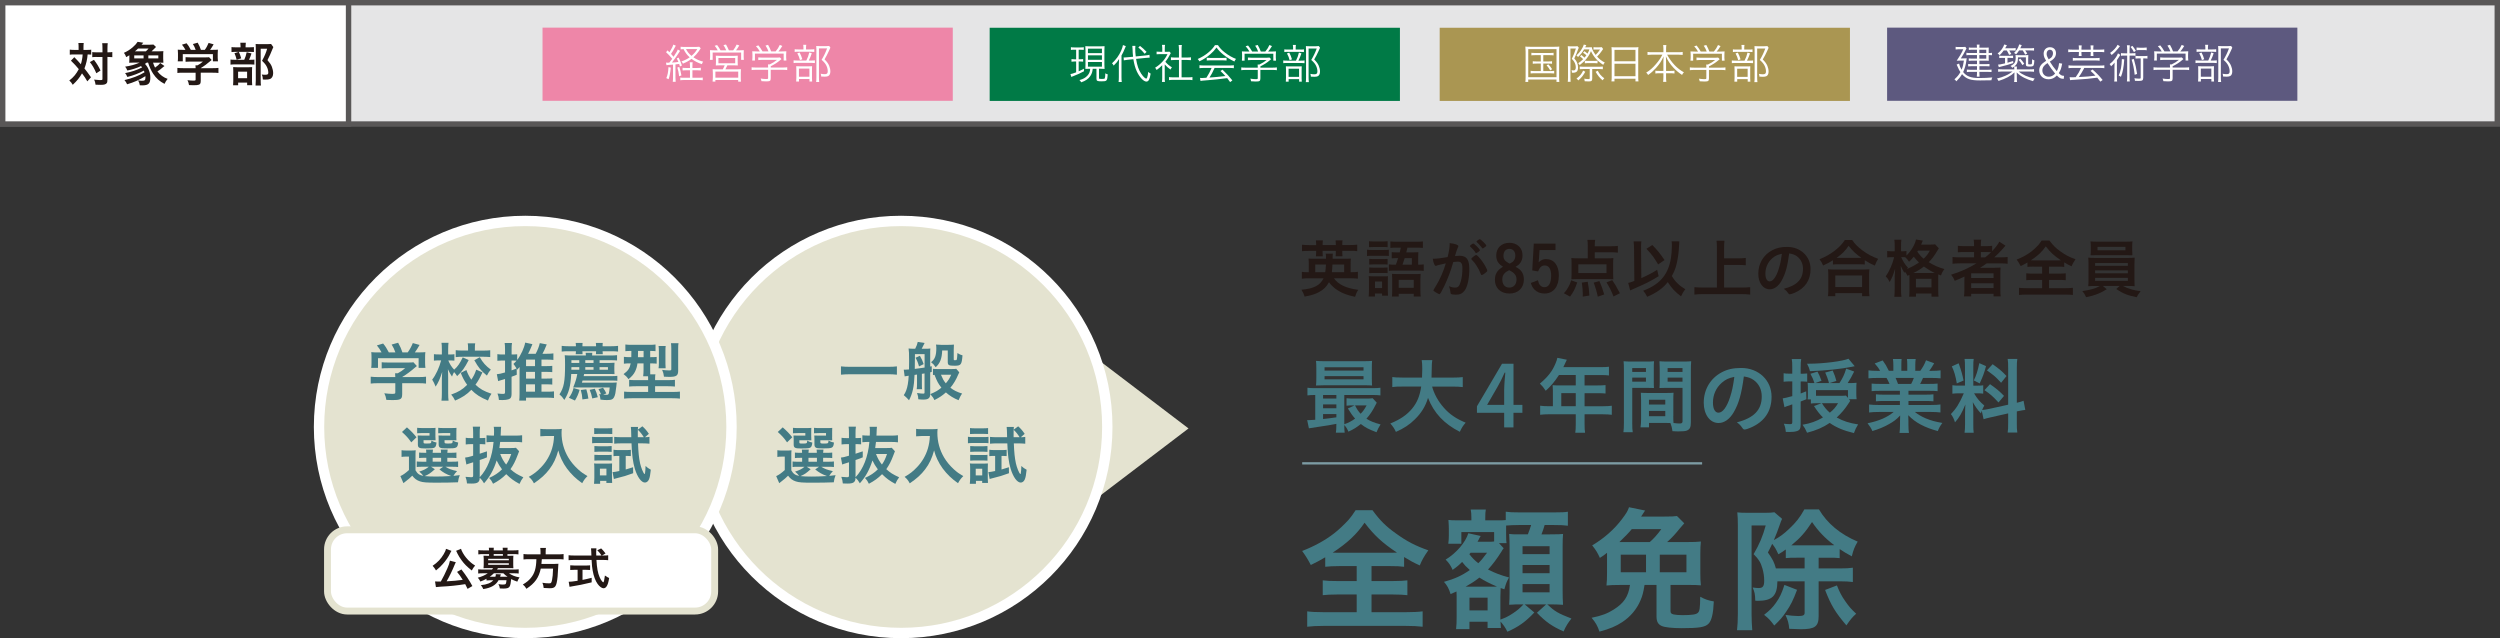 <?xml version="1.0" encoding="UTF-8"?>
<svg id="_レイヤー_2" data-name="レイヤー 2" xmlns="http://www.w3.org/2000/svg" viewBox="0 0 1049.27 267.85">
  <rect x="0" y="0" width="1049.27" height="267.85" fill="#333333" stroke="none"/>
  <defs>
    <style>
      .cls-1, .cls-2 {
        fill: #e4e3d0;
      }

      .cls-3 {
        fill: #aa9652;
      }

      .cls-4 {
        stroke: #e4e3d0;
        stroke-width: 2.9px;
      }

      .cls-4, .cls-2, .cls-5, .cls-6, .cls-7 {
        stroke-miterlimit: 10;
      }

      .cls-4, .cls-6 {
        fill: none;
      }

      .cls-2 {
        stroke: #fff;
        stroke-width: 8.69px;
      }

      .cls-8 {
        fill: #437b85;
      }

      .cls-9 {
        fill: #5d597f;
      }

      .cls-10 {
        fill: #ee86a8;
      }

      .cls-11 {
        fill: #007a46;
      }

      .cls-12 {
        fill: #231815;
      }

      .cls-13, .cls-5 {
        fill: #fff;
      }

      .cls-5, .cls-7 {
        stroke: #595757;
        stroke-width: 2.27px;
      }

      .cls-6 {
        stroke: #7d9ca4;
        stroke-width: .97px;
      }

      .cls-7 {
        fill: #e5e5e6;
      }
    </style>
  </defs>
  <g id="_内容" data-name="内容">
    <g>
      <polygon class="cls-1" points="420.94 239.05 420.94 120.59 498.83 179.82 420.94 239.05"/>
      <g>
        <g>
          <ellipse class="cls-2" cx="378.18" cy="179.2" rx="84.39" ry="84.3"/>
          <ellipse class="cls-1" cx="378.18" cy="179.2" rx="84.39" ry="84.3"/>
        </g>
        <g>
          <path class="cls-8" d="M376.44,157.26c-1.17-.14-2.43-.19-3.98-.19h-15.49c-1.45,0-2.89.08-4.01.19v-3.49c1.17.14,2.29.19,4.01.19h15.49c1.77,0,3-.05,3.98-.19v3.49Z"/>
          <path class="cls-8" d="M379.6,155.14c.11.03.19.03.25.03.19,0,.76-.03,1.66-.11.03-1.34.05-2.62.05-3.6,0-3.08-.05-4.17-.22-5.2.63.08,1.2.11,1.91.11h.87c.55-1.06.93-2.1,1.06-2.86l2.89.44c-.49,1.01-.85,1.74-1.23,2.43h1.55c.87,0,1.53-.03,2.1-.11-.08.6-.08.98-.08,1.63v5.94c.19-.03.33-.05.65-.14v2.4c-.33.08-.46.11-.65.16v8.94c0,1.2-.19,1.69-.82,2.1-.41.27-1.06.41-2.1.41-.55,0-1.17-.03-2.07-.14-.05-1.09-.08-1.25-.52-2.64,1.36.22,1.86.27,2.59.27.44,0,.55-.08.55-.54v-7.93c-.11,0-.27.03-.93.14-.08.03-.11.03-.19.03v4.09c0,1.28,0,1.74.08,2.37h-2.26c.11-.68.14-1.14.14-2.37v-3.79l-1.04.16c-.19,4.91-.85,7.9-2.32,10.63q-.82-.98-2.21-2.15c.82-1.14,1.36-2.59,1.69-4.5.19-.95.35-2.62.38-3.65-.95.14-1.53.22-1.69.27l-.38-2.81h.27ZM383.99,150.4c-.03,2.04-.03,2.59-.05,4.44,1.31-.14,3.03-.38,4.12-.57v-5.64h-4.06v1.77ZM386.09,149.33c.76,1.31,1.09,2.07,1.58,3.49l-1.96.98c-.38-1.47-.76-2.45-1.45-3.65l1.83-.82ZM402.62,156.28c-.14.22-.33.63-.49,1.01-.79,1.96-1.94,3.9-3.25,5.45,1.36,1.06,2.78,1.77,4.94,2.45-.52.65-1.01,1.58-1.5,2.78-2.02-.82-3.74-1.85-5.32-3.27-1.47,1.31-2.67,2.13-4.83,3.22-.41-.93-.63-1.25-1.72-2.51,2.18-.9,3.33-1.55,4.66-2.72-1.28-1.58-1.86-2.67-2.89-5.37-.22.03-.3.03-.65.08v-2.62c.44.08.93.11,1.83.11h6.11c.98,0,1.5-.03,1.83-.11l1.28,1.5ZM395.44,147.1c-.11,3.41-.9,5.4-2.73,7.03-.63-.95-1.06-1.44-1.94-2.13,1.58-1.14,2.21-2.75,2.21-5.83,0-.71-.05-1.12-.14-1.55.76.08,1.47.11,2.13.11h3.14c.98,0,1.53-.03,2.26-.11-.05.6-.08,1.25-.08,2.21v3.9c0,.38.08.46.46.46.55,0,.74-.05.82-.3.11-.33.19-1.14.27-2.73.82.55,1.25.74,2.13.98-.33,3.98-.63,4.36-3.33,4.36-2.48,0-2.86-.22-2.86-1.69v-4.71h-2.35ZM394.93,157.29c.46,1.04.76,1.72.95,2.04.33.57.68,1.06,1.09,1.55,1.2-1.44,1.5-1.91,2.26-3.6h-4.31Z"/>
          <path class="cls-8" d="M332.14,197.43c.79,1.42,1.64,2.02,3.27,2.32-.33-.52-.98-1.2-1.72-1.8,1.86-.6,2.92-1.14,3.98-2.04h-2.97c-.98,0-1.47.03-2.05.11v-2.34c.6.08,1.01.11,2.02.11h1.99v-1.64h-.57c-1.31,0-1.77.03-2.46.11v-2.32c.66.08,1.09.11,2.46.11h.55c-.03-.65-.03-.9-.11-1.34h2.92c-.08.44-.11.71-.14,1.34h3.52c0-.63-.03-.84-.11-1.34h2.89c-.08.44-.11.71-.14,1.34h1.39c1.34,0,1.77-.03,2.43-.11v2.32c-.68-.08-1.15-.11-2.46-.11h-1.36v1.64h2.02c1.39,0,1.85-.03,2.51-.11v2.34c-.71-.08-1.17-.11-2.51-.11h-2.81c1.39.87,2.62,1.34,4.88,1.83-.66.68-1.09,1.25-1.53,1.99q.52-.03,2.67-.3c-.46,1.23-.55,1.55-.76,3-2.48.11-5.62.16-9,.16-4.12,0-5.65-.11-6.93-.54-1.34-.44-2.32-1.14-3.25-2.4-1.06,1.04-1.5,1.42-2.54,2.21-.55.41-.74.57-1.17.93l-1.28-2.97c1.04-.44,2.05-1.14,3.6-2.53v-5.64h-1.34c-.74,0-1.09.03-1.77.14v-2.83c.71.11,1.15.14,2.1.14h1.88c.9,0,1.28-.03,1.96-.11-.08.76-.08,1.2-.08,2.83v5.64ZM328.51,179.36c1.88,1.66,2.78,2.62,4.01,4.17l-2.18,2.13c-1.36-1.91-2.02-2.64-3.9-4.36l2.07-1.93ZM340.49,183.4c0,.65.03,1.09.05,1.42-.55-.03-1.06-.05-1.66-.05h-3.38v.79c0,.57.08.6,1.25.6,1.94,0,1.99-.03,2.05-1.23.65.41,1.28.65,2.15.82-.16,1.47-.41,1.99-1.12,2.23-.55.19-1.34.25-3.57.25-2.62,0-3.14-.27-3.14-1.69v-2.21c0-.74-.03-.98-.08-1.55.52.05.87.05,1.83.05h3.14v-1.06h-3.06c-1.04,0-1.5.03-2.13.08v-2.29c.6.08,1.36.11,2.15.11h3.27c1.26,0,1.77-.03,2.29-.08-.05.38-.05.6-.05,1.44v2.37ZM340.24,196.94c-1.88,1.69-2.56,2.15-4.28,2.89,1.2.14,2.78.19,4.72.19,1.8,0,3.63-.05,6.41-.22-2.02-.71-3.44-1.53-4.94-2.78l1.58-1.12h-5.13l1.64,1.04ZM339.32,193.78h3.55v-1.64h-3.55v1.64ZM349.24,183.4c0,.65,0,1.04.05,1.42-.57-.03-1.06-.05-1.66-.05h-3.33v.79c0,.52.16.6,1.42.6,1.91,0,1.94-.03,2.02-1.25.79.44,1.31.63,2.29.84-.3,2.32-.55,2.45-4.58,2.45-1.8,0-2.4-.05-2.86-.24-.55-.25-.76-.68-.76-1.47v-2.04q-.03-1.06-.03-1.12-.05-.3-.05-.55c.52.05.87.05,1.83.05h3.11v-1.06h-2.89c-1.06,0-1.5.03-2.15.08v-2.29c.6.08,1.36.11,2.18.11h3.16c1.28,0,1.8-.03,2.32-.08-.05.44-.05.6-.05,1.44v2.37Z"/>
          <path class="cls-8" d="M375.61,189.39c-.14.3-.35.84-.63,1.63-.93,2.51-1.83,4.25-3,5.89,1.64,1.5,2.73,2.18,5.4,3.41-.74.98-1.06,1.55-1.61,2.78-2.46-1.34-3.71-2.26-5.56-4.09-1.69,1.69-3.25,2.83-5.54,4.03-.49-1.06-.82-1.55-1.64-2.45,2.26-1.01,3.93-2.13,5.4-3.6-.93-1.23-1.61-2.37-2.26-3.73-1.23,3.9-2.84,6.84-5.29,9.59-.6-1.06-1.01-1.58-1.8-2.34-.05,1.85-.85,2.45-3.33,2.45-.55,0-1.31-.03-2.02-.05-.08-1.09-.22-1.64-.63-2.78,1.01.11,1.77.16,2.37.16.71,0,.85-.14.85-.79v-5.48c-2.32.74-2.54.79-2.84.95l-.55-2.92c.9-.08,1.36-.19,3.38-.79v-4.85h-1.09c-.63,0-1.12.03-2.02.14v-2.81c.71.11,1.23.14,2.05.14h1.06v-2.13c0-1.25-.03-1.83-.16-2.67h3.08c-.14.84-.16,1.47-.16,2.64v2.15h.85c.6,0,1.04-.03,1.5-.08v2.7c-.55-.05-.98-.08-1.53-.08h-.82v4.03c1.23-.41,1.69-.55,3.03-1.01v2.53c-1.72.68-2.18.84-3.03,1.12v7.22c3.27-3.46,5.26-8.56,5.81-14.82-1.2,0-2.05.03-2.95.14v-2.92c.82.08,1.69.14,2.95.14h.16c.05-.65.05-1.09.05-1.69,0-1.01-.03-1.42-.14-2.02h3.11c-.08.63-.11,1.04-.16,2.7-.03.49-.03.54-.05,1.01h6.16c1.2,0,2.05-.05,2.86-.16v2.97c-.85-.11-1.66-.16-2.84-.16h-6.38c-.14,1.17-.19,1.55-.33,2.56h4.99c.98,0,1.45-.03,1.96-.11l1.31,1.44ZM367.67,190.56c.68,1.77,1.47,3.19,2.48,4.41.93-1.34,1.42-2.34,2.13-4.41h-4.61Z"/>
          <path class="cls-8" d="M387.01,182.99c-.74,0-1.47.05-2.51.14v-3.13c.82.11,1.28.14,2.46.14h4.17c1.09,0,1.75-.03,2.4-.14-.08.57-.11,1.14-.11,1.66,0,3.68.95,7.17,2.81,10.33,1.09,1.83,2.4,3.41,4.17,5.04,1.34,1.2,2.1,1.74,3.9,2.81-1.01.98-1.5,1.64-2.21,2.97-2.65-1.85-4.61-3.76-6.41-6.16-.93-1.28-1.53-2.29-2.29-3.87-.65-1.44-.9-2.1-1.34-3.73-.93,3.35-1.99,5.59-3.74,7.9-1.66,2.21-3.66,4.01-6.49,5.91-.55-1.12-1.17-1.91-2.15-2.72,2.24-1.28,3.52-2.29,5.26-4.12,2.05-2.13,3.66-4.9,4.5-7.74.52-1.8.74-3.16.85-5.29h-3.27Z"/>
          <path class="cls-8" d="M406.25,183.31c.63.11,1.12.14,2.1.14h4.42c1.04,0,1.55-.03,2.1-.11v2.67c-.6-.08-.95-.08-1.99-.08h-4.53c-.93,0-1.42.03-2.1.11v-2.72ZM407.04,203.04c.08-.79.14-1.72.14-2.53v-3.98c0-.82-.03-1.42-.11-2.02.6.05.95.08,2.05.08h3.76c.9,0,1.36-.03,1.75-.08-.03.46-.05.93-.05,1.88v4.47c0,.71.03,1.23.08,1.83h-2.43v-.87h-2.62v1.23h-2.56ZM407.12,179.66c.63.08,1.09.11,2.13.11h3.33c1.04,0,1.47-.03,2.13-.11v2.51c-.6-.05-1.2-.08-2.13-.08h-3.33c-.93,0-1.47.03-2.13.08v-2.51ZM407.2,187.21c.55.05.85.08,1.66.08h3.98c.82,0,1.17-.03,1.61-.08v2.45c-.52-.05-.85-.08-1.61-.08h-3.98c-.79,0-1.2.03-1.66.08v-2.45ZM407.2,190.89c.55.05.85.08,1.66.08h3.98c.85,0,1.06,0,1.61-.08v2.45c-.49-.05-.85-.08-1.66-.08h-3.96c-.79,0-1.12.03-1.64.08v-2.45ZM409.52,199.53h2.73v-2.81h-2.73v2.81ZM417.21,191.35c-.79,0-1.39.03-1.99.11v-2.7c.71.11,1.28.14,2.13.14h3.3c.79,0,1.31-.03,1.85-.11v2.64c-.52-.05-.98-.08-1.58-.08h-.57v5.7c1.01-.27,1.53-.44,3.08-.95l.05,2.51c-2.97,1.09-3.85,1.33-7.23,2.18-.35.08-.52.14-.87.25l-.55-2.89c.74-.05,1.34-.14,2.84-.46v-6.32h-.46ZM428.45,183.51c.74,0,1.26-.05,1.86-.14v2.86c-.9-.08-1.8-.14-2.84-.14h-1.96c.14,3.76.38,6.1.87,8.39.41,1.83,1.34,4.11,1.8,4.44.03,0,.05.03.05.03,0,.03.03.03.03.03.08,0,.16-.14.19-.41.11-.6.22-2.02.22-3,.79.74,1.23,1.06,2.21,1.58-.22,2.23-.44,3.3-.79,4.11-.38.82-.98,1.28-1.69,1.28-1.5,0-3.16-2.29-4.23-5.8-.82-2.78-1.23-5.91-1.39-10.65h-4.45c-.98,0-1.96.05-2.81.14v-2.86c.85.08,1.69.14,2.86.14h4.31l-.08-2.92c0-.49-.03-.87-.11-1.39h3.03c-.08.6-.11.98-.11,2.26v2.04h2.51c-.71-1.17-1.47-2.15-2.51-3.13l1.91-1.44c.98.84,1.83,1.8,2.73,3.16l-1.61,1.42Z"/>
        </g>
      </g>
      <g>
        <ellipse class="cls-2" cx="220.46" cy="179.2" rx="84.39" ry="84.3"/>
        <ellipse class="cls-1" cx="220.46" cy="179.2" rx="84.39" ry="84.3"/>
        <g>
          <path class="cls-8" d="M158.78,160.83c-1.36,0-2.37.05-3.19.16v-2.89c.93.11,1.96.16,3.16.16h7.15v-.19c0-.52-.03-.95-.08-1.42h1.15c1.12-.57,1.96-1.17,3.08-2.13h-7.2c-1.09,0-1.88.03-2.65.11v-2.59c.76.08,1.55.11,2.67.11h8.65c1.01,0,1.55-.03,1.99-.11l1.45,1.58q-.38.33-.95.79c-1.85,1.58-3.19,2.59-5.21,3.82v.03h6.79c1.25,0,2.46-.05,3.22-.16v2.89c-.74-.11-1.85-.16-3.25-.16h-6.76v4.58c0,1.34-.27,1.91-1.01,2.18-.65.25-1.47.33-3.03.33-.33,0-1.17-.03-2.59-.08-.27-1.42-.41-1.85-.87-2.78,1.28.16,2.45.25,3.25.25,1.17,0,1.36-.08,1.36-.6v-3.87h-7.12ZM160.14,147.91c-.63-1.17-.95-1.69-1.96-2.94l2.62-.79c.95,1.14,1.47,1.96,2.4,3.73h2.75c-.46-1.34-.85-2.13-1.58-3.3l2.73-.76c1.06,1.99,1.23,2.37,1.8,4.06h2.21c.79-1.01,1.69-2.7,2.15-3.92l2.84.79c-.6,1.09-1.39,2.34-1.99,3.13h1.2c1.8,0,2.26-.03,3.22-.11-.08.68-.11,1.2-.11,2.18v2.43c0,.71.05,1.36.14,1.99h-2.86v-4.06h-17.05v4.06h-2.86c.11-.6.14-1.2.14-2.02v-2.4c0-.93-.03-1.55-.11-2.18,1.2.11,1.34.11,3.11.11h1.23Z"/>
          <path class="cls-8" d="M196.72,151.1c-1.83,3.49-2.65,4.63-4.86,6.76-.44-.71-.71-1.09-1.28-1.69-.35.57-.57,1.09-.87,1.88-.65-.93-1.01-1.61-1.72-3.08q.03.52.08,1.91c0,.11.03,1.44.03,1.74v6.32c0,1.39.05,2.4.16,3.22h-2.97c.11-.82.16-1.83.16-3.22v-5.34c.03-.71.03-1.17.03-1.36,0,0,.03-.71.11-2.13-.93,2.89-1.58,4.39-2.75,6.16-.49-1.25-.9-2.07-1.45-2.94,1.5-1.85,3-5.1,3.76-8.07h-1.01c-.79,0-1.36.03-2.02.11v-2.72c.55.08,1.17.11,2.02.11h1.31v-2.15c0-1.39-.05-1.99-.16-2.72h2.95c-.08.65-.14,1.44-.14,2.7v2.18h1.04c.71,0,1.09-.03,1.58-.11v2.7c-.55-.05-.98-.08-1.53-.08h-1.04c.57,1.47,1.39,2.75,2.46,3.87,1.45-1.23,2.48-2.75,3.6-5.15l2.51,1.12ZM202.48,156.28c-1.2,2.56-1.64,3.38-2.92,5.18,1.88,1.8,3.57,2.75,6.71,3.79-.65.93-1.04,1.66-1.47,2.86-3.19-1.34-5.07-2.53-6.98-4.5-1.88,1.96-3.82,3.24-6.82,4.52-.55-1.12-.9-1.69-1.64-2.53,3.11-1.09,4.77-2.13,6.71-4.09-1.17-1.63-1.77-2.75-2.7-5.01l2.37-1.2c.63,1.69,1.15,2.7,2.07,4.06.95-1.39,1.55-2.59,2.05-4.2l2.62,1.12ZM196.45,146.06c0-.82-.03-1.42-.14-1.96h3.14c-.11.52-.14,1.09-.14,1.91v1.14h3.55c1.17,0,2.15-.05,2.89-.14v2.86c-.87-.08-1.77-.14-2.89-.14h-8.67c-1.12,0-2.1.05-2.92.16v-2.92c.87.11,1.66.16,2.92.16h2.26v-1.09ZM201.36,149.93c1.34,2.32,2.51,3.62,4.64,5.2-.65.71-1.01,1.28-1.64,2.51-2.51-2.07-3.55-3.35-5.29-6.46l2.29-1.25Z"/>
          <path class="cls-8" d="M227.25,164.4h2.45c1.34,0,2.24-.05,2.81-.14v2.78c-.74-.08-1.66-.14-2.92-.14h-8.81v1.23h-2.86c.08-.74.14-1.55.14-2.75v-10.38c0-.46,0-.6.03-.98-.33.41-.52.6-1.01,1.14-.11-.19-.14-.25-.22-.41l.03,2.53c-.27.11-.98.38-2.18.85v7.25c0,1.34-.35,1.93-1.36,2.23-.6.19-1.53.3-2.48.3-.38,0-.74,0-1.47-.05-.08-1.06-.19-1.58-.6-2.7,1.31.14,1.8.16,2.35.16.65,0,.82-.14.82-.74v-5.53q-1.06.33-1.86.57c-.11.03-.22.05-.35.11-.14.03-.25.08-.27.08q-.25.08-.41.14l-.55-2.89c.82-.05,1.86-.27,3.44-.74v-5.01h-1.31c-.6,0-1.2.03-1.91.11v-2.78c.65.11,1.23.14,1.94.14h1.28v-2.15c0-1.25-.03-1.83-.16-2.67h3.08c-.14.82-.16,1.42-.16,2.64v2.18h.87c.65,0,.98-.03,1.47-.08v2.37c1.58-2.04,2.97-5.1,3.36-7.28l3.03.65q-.14.33-.3.74c-.05.14-.14.33-.25.6-.49,1.17-.76,1.77-1.26,2.7h3.19c.82-1.53,1.42-3.08,1.72-4.47l2.92.55c-.95,2.34-1.12,2.67-1.8,3.92h1.94c1.01,0,1.96-.05,2.65-.16v2.75c-.76-.08-1.66-.14-2.65-.14h-2.35v2.73h2.21c.98,0,1.83-.05,2.32-.11v2.64c-.57-.05-1.42-.11-2.35-.11h-2.18v2.81h2.24c1.12,0,1.8-.03,2.29-.11v2.64c-.52-.08-1.26-.11-2.29-.11h-2.24v3.08ZM214.7,155.46c.79-.27,1.15-.41,2.1-.79-.49-.84-.85-1.36-1.31-1.93.65-.63.82-.79,1.31-1.36-.38-.03-.71-.05-1.2-.05h-.9v4.14ZM224.55,153.66v-2.73h-3.76v2.73h3.76ZM220.78,158.89h3.76v-2.81h-3.76v2.81ZM220.78,164.4h3.76v-3.08h-3.76v3.08Z"/>
          <path class="cls-8" d="M239.75,156.96c-.3,5.31-.98,7.82-2.89,10.9-.74-1.09-1.26-1.69-2.05-2.34,1.86-2.81,2.35-5.42,2.35-12.37,0-2.07-.03-3.05-.14-4.06.79.08,1.34.11,2.78.11h6.11c-.03-.6-.03-.63-.11-1.14h2.78c-.05.41-.08.6-.08,1.14h7.83c1.2,0,1.88-.03,2.65-.14v2.23c-.85-.08-1.64-.11-2.67-.11h-4.66v1.14h4.28c.76,0,1.26-.03,1.99-.08-.05.46-.08.79-.08,1.47v1.72c0,.63.03,1.04.08,1.58-.93-.03-1.31-.05-1.85-.05h-10.91c-.08.38-.11.49-.19.9h11.81c1.09,0,1.58-.03,2.32-.11v2.07c-.57-.08-1.36-.11-2.35-.11h-12.25c-.11.38-.14.49-.27.9h12.74c.76,0,1.34-.03,1.88-.08,0,.05-.08.63-.19,1.74-.27,2.45-.46,3.46-.85,4.25-.49,1.09-1.17,1.39-3.06,1.39-.98,0-1.26-.03-2.73-.19-.11-1.06-.25-1.69-.52-2.37.35.08.44.08.74.14-.35-.9-.55-1.34-1.06-2.15l1.91-.6c.65.93.85,1.23,1.39,2.37l-1.31.52c.6.05,1.12.08,1.42.08.6,0,.82-.16.95-.65.14-.57.25-1.31.35-2.45h-12.68q-2.1.03-2.65.03c.9-2.13,1.45-3.92,1.72-5.67h-2.54ZM241.72,145.32c0-.68-.03-.9-.11-1.39h2.92c-.08.52-.08.74-.08,1.39h5.73c0-.57-.03-.93-.11-1.39h2.92c-.08.46-.08.68-.08,1.39h3.55c1.2,0,2.07-.05,2.95-.16v2.4c-.85-.11-1.64-.14-2.95-.14h-3.55c0,.49.03.82.08,1.23h-2.89c.05-.38.08-.57.08-1.23h-5.73c0,.82,0,.87.05,1.23h-2.89c.08-.44.11-.71.11-1.23h-3.08c-1.34,0-2.05.03-2.89.14v-2.4c.85.11,1.69.16,2.89.16h3.08ZM243.27,163.61c-.52,1.77-1.04,3-1.96,4.5l-2.54-1.17c1.01-1.36,1.53-2.45,1.96-4.09l2.54.76ZM243.13,155.19v-1.09h-3.3q0,.71-.03,1.09h3.33ZM243.13,152.33v-1.14h-3.3v1.14h3.3ZM246.08,163.39c.41,1.28.66,2.4.87,3.9l-2.51.35c-.11-1.53-.27-2.56-.68-3.95l2.32-.3ZM249.11,152.33v-1.14h-3.46v1.14h3.46ZM249.11,155.19v-1.09h-3.46v1.09h3.46ZM249.65,163.17c.57,1.23.85,1.99,1.25,3.54l-2.32.52c-.35-1.66-.55-2.32-1.09-3.62l2.15-.44ZM255.16,155.19v-1.09h-3.52v1.09h3.52Z"/>
          <path class="cls-8" d="M264.84,147.29c-1.12,0-1.72.03-2.37.11v-2.81c.79.11,1.61.14,2.78.14h7.07c1.42,0,2.07-.03,2.81-.14v2.81c-.68-.08-1.06-.11-2.24-.11v2.62h.16c1.31,0,1.83-.03,2.56-.11v2.83c-.76-.08-1.36-.11-2.48-.11h-.25v2.53c0,1.01,0,1.14.03,2.07h2.18c-.11.46-.14.87-.14,1.64v.79h5.24c1.45,0,2.4-.05,3.08-.14v2.83c-.74-.08-1.72-.14-3.03-.14h-5.29v2.4h7.36c1.36,0,2.35-.05,3.06-.14v2.94c-.87-.11-1.91-.16-3.27-.16h-16.94c-1.34,0-2.37.05-3.22.16v-2.94c.71.08,1.75.14,3.03.14h7.06v-2.4h-4.94c-1.28,0-2.26.05-3.03.14v-2.83c.71.11,1.36.14,2.67.14h5.29v-.79c0-.25-.03-.44-.03-.85h-2.05c.11-.74.16-1.77.16-2.86v-2.53h-2.56c-.16,1.28-.46,2.26-.95,3.32-.6,1.23-1.34,2.1-2.81,3.3-.65-.93-1.09-1.39-2.07-2.13,1.91-1.42,2.59-2.4,3-4.5h-.38c-1.06,0-1.77.03-2.48.14v-2.89c.79.11,1.39.14,2.54.14h.57c0-.22.03-1.09.03-2.62h-.16ZM267.78,147.29v.74c0,.46-.03,1.14-.03,1.88h2.37v-2.62h-2.35ZM276.4,154.56c.08-.55.14-1.25.14-2.1v-5.1c0-.9-.05-1.61-.14-2.15h3c-.08.54-.11,1.09-.11,1.99v5.48c0,.87.03,1.42.08,1.88h-2.97ZM284.64,155.46c0,2.23-.71,2.72-3.82,2.72-.71,0-1.39-.03-2.15-.08-.16-1.28-.33-1.88-.76-2.86,1.04.14,1.99.22,2.78.22.98,0,1.06-.03,1.06-.6v-8.58c0-.98-.05-1.58-.14-2.23h3.16c-.11.52-.14,1.31-.14,2.45v8.97Z"/>
          <path class="cls-8" d="M174.41,197.42c.79,1.42,1.64,2.02,3.27,2.32-.33-.52-.98-1.2-1.72-1.8,1.86-.6,2.92-1.14,3.98-2.04h-2.97c-.98,0-1.47.03-2.05.11v-2.34c.6.08,1.01.11,2.02.11h1.99v-1.64h-.57c-1.31,0-1.77.03-2.46.11v-2.32c.66.08,1.09.11,2.46.11h.55c-.03-.65-.03-.9-.11-1.34h2.92c-.08.44-.11.71-.14,1.34h3.52c0-.63-.03-.84-.11-1.34h2.89c-.08.44-.11.71-.14,1.34h1.39c1.34,0,1.77-.03,2.43-.11v2.32c-.68-.08-1.15-.11-2.46-.11h-1.36v1.64h2.02c1.39,0,1.85-.03,2.51-.11v2.34c-.71-.08-1.17-.11-2.51-.11h-2.81c1.39.87,2.62,1.34,4.88,1.83-.66.68-1.09,1.25-1.53,1.99q.52-.03,2.67-.3c-.46,1.23-.55,1.55-.76,3-2.48.11-5.62.16-9,.16-4.12,0-5.65-.11-6.93-.54-1.34-.44-2.32-1.14-3.25-2.4-1.06,1.04-1.5,1.42-2.54,2.21-.55.41-.74.57-1.17.93l-1.28-2.97c1.04-.44,2.05-1.14,3.6-2.53v-5.64h-1.34c-.74,0-1.09.03-1.77.14v-2.83c.71.11,1.15.14,2.1.14h1.88c.9,0,1.28-.03,1.96-.11-.08.76-.08,1.2-.08,2.83v5.64ZM170.79,179.36c1.88,1.66,2.78,2.62,4.01,4.17l-2.18,2.13c-1.36-1.91-2.02-2.64-3.9-4.36l2.07-1.93ZM182.76,183.39c0,.65.03,1.09.05,1.42-.55-.03-1.06-.05-1.66-.05h-3.38v.79c0,.57.08.6,1.25.6,1.94,0,1.99-.03,2.05-1.23.65.41,1.28.65,2.15.82-.16,1.47-.41,1.99-1.12,2.23-.55.19-1.34.25-3.57.25-2.62,0-3.14-.27-3.14-1.69v-2.21c0-.74-.03-.98-.08-1.55.52.05.87.05,1.83.05h3.14v-1.06h-3.06c-1.04,0-1.5.03-2.13.08v-2.29c.6.08,1.36.11,2.15.11h3.27c1.26,0,1.77-.03,2.29-.08-.05.38-.05.6-.05,1.44v2.37ZM182.52,196.93c-1.88,1.69-2.56,2.15-4.28,2.89,1.2.14,2.78.19,4.72.19,1.8,0,3.63-.05,6.41-.22-2.02-.71-3.44-1.53-4.94-2.78l1.58-1.12h-5.13l1.64,1.04ZM181.59,193.77h3.55v-1.64h-3.55v1.64ZM191.52,183.39c0,.65,0,1.04.05,1.42-.57-.03-1.06-.05-1.66-.05h-3.33v.79c0,.52.16.6,1.42.6,1.91,0,1.94-.03,2.02-1.25.79.44,1.31.63,2.29.84-.3,2.32-.55,2.45-4.58,2.45-1.8,0-2.4-.05-2.86-.24-.55-.25-.76-.68-.76-1.47v-2.04q-.03-1.06-.03-1.12-.05-.3-.05-.55c.52.05.87.05,1.83.05h3.11v-1.06h-2.89c-1.06,0-1.5.03-2.15.08v-2.29c.6.08,1.36.11,2.18.11h3.16c1.28,0,1.8-.03,2.32-.08-.05.44-.05.6-.05,1.44v2.37Z"/>
          <path class="cls-8" d="M217.88,189.39c-.14.3-.35.84-.63,1.63-.93,2.51-1.83,4.25-3,5.89,1.64,1.5,2.73,2.18,5.4,3.41-.74.98-1.06,1.55-1.61,2.78-2.46-1.34-3.71-2.26-5.56-4.09-1.69,1.69-3.25,2.83-5.54,4.03-.49-1.06-.82-1.55-1.64-2.45,2.26-1.01,3.93-2.13,5.4-3.6-.93-1.23-1.61-2.37-2.26-3.73-1.23,3.9-2.84,6.84-5.29,9.59-.6-1.06-1.01-1.58-1.8-2.34-.05,1.85-.85,2.45-3.33,2.45-.55,0-1.31-.03-2.02-.05-.08-1.09-.22-1.64-.63-2.78,1.01.11,1.77.16,2.37.16.71,0,.85-.14.85-.79v-5.48c-2.32.74-2.54.79-2.84.95l-.55-2.92c.9-.08,1.36-.19,3.38-.79v-4.85h-1.09c-.63,0-1.12.03-2.02.14v-2.81c.71.11,1.23.14,2.05.14h1.06v-2.13c0-1.25-.03-1.83-.16-2.67h3.08c-.14.84-.16,1.47-.16,2.64v2.15h.85c.6,0,1.04-.03,1.5-.08v2.7c-.55-.05-.98-.08-1.53-.08h-.82v4.03c1.23-.41,1.69-.55,3.03-1.01v2.53c-1.72.68-2.18.84-3.03,1.12v7.22c3.27-3.46,5.26-8.56,5.81-14.82-1.2,0-2.05.03-2.95.14v-2.92c.82.08,1.69.14,2.95.14h.16c.05-.65.05-1.09.05-1.69,0-1.01-.03-1.42-.14-2.02h3.11c-.08.63-.11,1.04-.16,2.7-.03.49-.03.54-.05,1.01h6.16c1.2,0,2.05-.05,2.86-.16v2.97c-.85-.11-1.66-.16-2.84-.16h-6.38c-.14,1.17-.19,1.55-.33,2.56h4.99c.98,0,1.45-.03,1.96-.11l1.31,1.44ZM209.95,190.56c.68,1.77,1.47,3.19,2.48,4.41.93-1.34,1.42-2.34,2.13-4.41h-4.61Z"/>
          <path class="cls-8" d="M229.28,182.98c-.74,0-1.47.05-2.51.14v-3.13c.82.11,1.28.14,2.46.14h4.17c1.09,0,1.75-.03,2.4-.14-.08.57-.11,1.14-.11,1.66,0,3.68.95,7.17,2.81,10.33,1.09,1.83,2.4,3.41,4.17,5.04,1.34,1.2,2.1,1.74,3.9,2.81-1.01.98-1.5,1.64-2.21,2.97-2.65-1.85-4.61-3.76-6.41-6.16-.93-1.28-1.53-2.29-2.29-3.87-.65-1.44-.9-2.1-1.34-3.73-.93,3.35-1.99,5.59-3.74,7.9-1.66,2.21-3.66,4.01-6.49,5.91-.55-1.12-1.17-1.91-2.15-2.72,2.24-1.28,3.52-2.29,5.26-4.12,2.05-2.13,3.66-4.9,4.5-7.74.52-1.8.74-3.16.85-5.29h-3.27Z"/>
          <path class="cls-8" d="M248.52,183.31c.63.11,1.12.14,2.1.14h4.42c1.04,0,1.55-.03,2.1-.11v2.67c-.6-.08-.95-.08-1.99-.08h-4.53c-.93,0-1.42.03-2.1.11v-2.72ZM249.31,203.04c.08-.79.14-1.72.14-2.53v-3.98c0-.82-.03-1.42-.11-2.02.6.05.95.08,2.05.08h3.76c.9,0,1.36-.03,1.75-.08-.03.46-.05.93-.05,1.88v4.47c0,.71.03,1.23.08,1.83h-2.43v-.87h-2.62v1.23h-2.56ZM249.39,179.66c.63.08,1.09.11,2.13.11h3.33c1.04,0,1.47-.03,2.13-.11v2.51c-.6-.05-1.2-.08-2.13-.08h-3.33c-.93,0-1.47.03-2.13.08v-2.51ZM249.47,187.21c.55.05.85.08,1.66.08h3.98c.82,0,1.17-.03,1.61-.08v2.45c-.52-.05-.85-.08-1.61-.08h-3.98c-.79,0-1.2.03-1.66.08v-2.45ZM249.47,190.88c.55.05.85.08,1.66.08h3.98c.85,0,1.06,0,1.61-.08v2.45c-.49-.05-.85-.08-1.66-.08h-3.96c-.79,0-1.12.03-1.64.08v-2.45ZM251.79,199.52h2.73v-2.81h-2.73v2.81ZM259.48,191.35c-.79,0-1.39.03-1.99.11v-2.7c.71.11,1.28.14,2.13.14h3.3c.79,0,1.31-.03,1.85-.11v2.64c-.52-.05-.98-.08-1.58-.08h-.57v5.7c1.01-.27,1.53-.44,3.08-.95l.05,2.51c-2.97,1.09-3.85,1.33-7.23,2.18-.35.08-.52.14-.87.25l-.55-2.89c.74-.05,1.34-.14,2.84-.46v-6.32h-.46ZM270.72,183.5c.74,0,1.26-.05,1.86-.14v2.86c-.9-.08-1.8-.14-2.84-.14h-1.96c.14,3.76.38,6.1.87,8.39.41,1.83,1.34,4.11,1.8,4.44.03,0,.05.03.05.03,0,.03.03.03.03.03.08,0,.16-.14.19-.41.11-.6.22-2.02.22-3,.79.74,1.23,1.06,2.21,1.58-.22,2.23-.44,3.3-.79,4.11-.38.82-.98,1.28-1.69,1.28-1.5,0-3.16-2.29-4.23-5.8-.82-2.78-1.23-5.91-1.39-10.65h-4.45c-.98,0-1.96.05-2.81.14v-2.86c.85.08,1.69.14,2.86.14h4.31l-.08-2.92c0-.49-.03-.87-.11-1.39h3.03c-.08.6-.11.98-.11,2.26v2.04h2.51c-.71-1.17-1.47-2.15-2.51-3.13l1.91-1.44c.98.84,1.83,1.8,2.73,3.16l-1.61,1.42Z"/>
        </g>
        <g>
          <rect class="cls-13" x="137.46" y="222.36" width="162.49" height="34.1" rx="8.22" ry="8.22"/>
          <rect class="cls-4" x="137.46" y="222.36" width="162.49" height="34.1" rx="8.22" ry="8.22"/>
        </g>
        <g>
          <path class="cls-12" d="M189.48,231.21q-.08.1-.16.27s-.06.1-.12.19q-.1.18-.23.47c-.7,1.48-1.87,3.21-3.12,4.59-.9,1.01-1.5,1.58-2.86,2.69-.49-.84-.84-1.32-1.42-1.95,2.07-1.4,3.45-2.86,4.62-4.83.58-.97.88-1.65.99-2.3l2.3.86ZM196.24,247.15c-.49-1.05-.68-1.42-.99-1.98-3.21.53-6.62.88-10.11,1.05-1.38.08-1.62.1-2.18.19l-.37-2.37c.37.02.86.04,1.36.04.43,0,.53,0,1.07-.02.94-1.63,1.91-3.58,2.75-5.53.62-1.44.88-2.2,1.07-3.21l2.47.64c-.14.23-.18.33-.37.8-.88,2.24-2.55,5.68-3.49,7.22,2.69-.14,4.36-.27,6.76-.62-.88-1.42-1.31-2.02-2.38-3.33l1.83-1.03c1.85,2.37,3.33,4.59,4.6,6.97l-2.03,1.19ZM193.49,230.33c.27.97,1.13,2.49,2.08,3.66.58.74,1.23,1.4,2.07,2.12.47.41.7.56,1.77,1.27-.62.72-.93,1.17-1.4,2.06-2.12-1.69-3.12-2.69-4.31-4.32-.7-.95-1.27-1.89-1.73-2.82q-.06-.12-.19-.43c-.04-.08-.1-.21-.18-.37q-.1-.19-.18-.31l2.07-.86Z"/>
          <path class="cls-12" d="M204.23,242.87c-.88.51-1.42.76-2.61,1.21-.35-.7-.6-1.09-1.09-1.62,1.56-.39,3.1-1.07,4.19-1.85h-1.97c-.88,0-1.46.04-2.05.1v-1.77c.6.08,1.19.1,2.1.1h3.7c.19-.21.35-.43.47-.6h-2.53c-.6,0-1.09.02-1.5.04.06-.43.08-.82.08-1.28v-2.69c0-.45-.02-.88-.08-1.28.35.02.74.04,1.5.04h.82v-.7h-2.44c-.88,0-1.36.02-2.07.12v-1.81c.62.08,1.27.12,2.1.12h2.4v-.1c0-.45-.02-.68-.08-1.01h2.08c-.06.35-.06.55-.06,1.01v.1h3.86v-.1c0-.47-.02-.7-.08-1.01h2.08c-.04.33-.06.56-.06,1.01v.1h2.51c.82,0,1.46-.04,2.1-.12v1.81c-.7-.1-1.17-.12-2.05-.12h-2.57v.7h.99c.78,0,1.17-.02,1.5-.04-.04.39-.06.76-.06,1.28v2.69c0,.53.02.88.06,1.28-.39-.02-.9-.04-1.5-.04h-4.97c-.18.31-.27.45-.39.6h6.97c.92,0,1.52-.02,2.12-.1v1.77c-.6-.08-1.17-.1-2.07-.1h-2.01c.49.37,1.17.74,1.99,1.07.72.29,1.31.45,2.45.66-.41.58-.7,1.11-.95,1.79-1.09-.39-1.89-.72-2.57-1.09-.18,1.75-.31,2.37-.56,2.96-.33.76-1.05,1.03-2.73,1.03-.35,0-.7-.02-1.46-.06-.08-.68-.25-1.21-.6-1.81.82.14,1.34.19,1.89.19.76,0,1.09-.1,1.23-.39.12-.23.19-.68.27-1.44h-3.33c-1.13,2.06-3.12,3.21-6.41,3.72-.27-.64-.53-1.05-1.01-1.65,2.53-.23,4.19-.9,5.22-2.06h-1.23c-.74,0-1.21.02-1.64.08v-.74ZM204.89,235.14h8.67v-.6h-8.67v.6ZM204.89,237.05h8.67v-.64h-8.67v.64ZM207.29,240.61c-.47.47-1.3,1.17-1.73,1.44h2.36c.14-.39.18-.6.18-1.07l2.1.08c-.04.08-.14.41-.29.99h3.1c-.66-.43-1.11-.82-1.75-1.44h-3.95ZM211.07,232.55h-3.86v.7h3.86v-.7Z"/>
          <path class="cls-12" d="M226.86,231.52c0-.6-.04-1.09-.12-1.54h2.4c-.08.37-.12.88-.12,1.54v1.15h5.16c1.05,0,1.73-.04,2.36-.14v2.28c-.56-.08-1.19-.12-2.3-.12h-6.84q-.02.16-.02.37c-.04.68-.08,1.05-.14,1.63h5.18c.99,0,1.48-.02,1.95-.08-.02.08-.02.14-.02.18-.04.29-.04.43-.08,1.3-.1,2.94-.31,5.18-.64,6.56-.43,1.77-1.05,2.24-2.92,2.24-.66,0-1.09-.02-2.53-.12-.08-.88-.23-1.5-.53-2.18,1.05.18,1.97.25,2.81.25s.99-.21,1.25-1.5c.23-1.13.33-2.24.41-4.69h-5.16c-.8,3.78-2.46,6.13-6.02,8.47-.47-.82-.8-1.23-1.5-1.79,1.66-1.01,2.44-1.65,3.35-2.74,1.62-1.95,2.24-4.09,2.34-7.9h-3.06c-.93,0-1.71.04-2.36.12v-2.28c.68.1,1.36.14,2.34.14h4.81v-1.15Z"/>
          <path class="cls-12" d="M253.45,233.15c.88,0,1.36-.02,1.81-.1v2.08c-.51-.08-1.25-.12-2.18-.12h-2.75c.19,3.33.58,5.51,1.32,7.2.35.86.74,1.46,1.13,1.87.19.21.37.33.43.33.21,0,.45-.91.68-2.86.78.54,1.11.74,1.77,1.05-.27,1.79-.6,2.84-1.07,3.52-.35.51-.8.78-1.29.78-.7,0-1.68-.7-2.47-1.81-.95-1.34-1.66-3.23-2.08-5.62-.27-1.5-.29-1.85-.45-4.46h-7.48c-.84,0-1.5.04-2.18.12v-2.1c.58.08,1.27.12,2.18.12h7.4q-.02-.25-.04-.88s0-.29-.02-.66c0-.47-.04-1.13-.1-1.46h2.26c-.06.47-.1,1.03-.1,1.56,0,.1.02.56.04,1.44h2.2c-.51-.84-.95-1.36-1.77-2.2l1.62-.78c.8.8,1.05,1.07,1.85,2.12l-1.5.86h.78ZM241.2,239.15c-.7,0-1.38.04-1.87.08v-1.97c.45.06,1.11.1,1.91.1h4.54c.8,0,1.44-.04,1.89-.1v1.97c-.51-.04-1.17-.08-1.87-.08h-1.31v4.24c1.38-.27,2.08-.43,3.84-.88v1.91c-3.16.78-6.06,1.36-8.61,1.75-.19.02-.37.06-.68.12l-.35-2.12c.78,0,1.64-.08,3.74-.41v-4.61h-1.23Z"/>
        </g>
      </g>
    </g>
    <g>
      <g>
        <path class="cls-12" d="M559.9,116.81c1.7,2.55,5.06,4.17,10.15,4.84-.65.99-.91,1.64-1.32,2.93-3.23-.7-5.14-1.4-7.13-2.63-1.53-.94-2.83-2.12-3.82-3.49-.97,1.83-2.31,3.15-4.25,4.17-1.61.86-3.26,1.37-5.97,1.85-.38-1.18-.73-1.94-1.35-2.88,5.17-.43,7.83-1.8,9.28-4.79h-6.03c-1.26,0-2.13.05-3.07.16v-2.88c.73.13,1.4.16,2.69.16h.22v-3.36c0-1.21-.03-1.75-.11-2.37.7.05,1.16.08,2.53.08h4.82c0-1.02-.03-1.53-.13-2.12h3.01c-.11.67-.11.89-.11,2.12h5.17c1.35,0,1.8-.03,2.5-.08-.08.62-.11,1.05-.11,2.31v3.41h.32c1.35,0,2.02-.03,2.72-.16v2.88c-.94-.11-1.86-.16-3.12-.16h-6.89ZM552.41,102.42c0-.56-.03-.99-.11-1.53h2.93c-.08.51-.11.97-.11,1.53v.43h5.54v-.43c0-.54-.03-.99-.11-1.53h2.93c-.08.46-.11.97-.11,1.53v.43h3.2c1.29,0,2.18-.05,3.07-.16v2.72c-.86-.11-1.7-.13-3.07-.13h-3.2v.89c0,.56.03.94.08,1.4h-2.88c.05-.4.08-.81.08-1.34v-.94h-5.54v.86c0,.65.03,1.05.08,1.43h-2.88c.05-.46.08-.86.08-1.37v-.91h-2.93c-1.37,0-2.21.03-2.99.13v-2.72c.83.11,1.7.16,2.99.16h2.93v-.43ZM556.21,114.25c.16-1.05.22-1.83.3-3.23h-4.49v3.23h4.2ZM564.15,114.25v-3.23h-4.92c-.08,1.85-.08,2.07-.24,3.23h5.17Z"/>
        <path class="cls-12" d="M573.76,104.79c.59.11,1.1.13,2.07.13h4.87c1.1,0,1.59-.03,2.21-.11v2.63c-.51-.05-.97-.08-2.07-.08h-5.01c-.89,0-1.51.03-2.07.11v-2.69ZM574.57,117.94c0-.83-.03-1.42-.11-2.04.62.05,1.18.08,1.96.08h4.39c1.05,0,1.35,0,1.72-.08-.05.51-.05.89-.05,1.88v4.3c0,.91.03,1.4.08,2.02h-2.5v-.89h-2.99v1.24h-2.64c.08-.81.13-1.59.13-2.53v-3.98ZM574.6,101.24c.62.08,1.13.11,2.15.11h3.5c1.02,0,1.53-.03,2.15-.11v2.5c-.89-.08-.97-.08-2.15-.08h-3.5c-.94,0-1.48.03-2.15.08v-2.5ZM574.68,108.66c.51.05.86.08,1.7.08h4.36c.83,0,1.16-.03,1.64-.08v2.39c-.7-.08-.78-.08-1.64-.08h-4.36c-.83,0-1.16.03-1.7.08v-2.39ZM574.68,112.26c.48.05.89.08,1.7.08h4.33c.83,0,1.21-.03,1.67-.08v2.39c-.65-.08-.81-.08-1.7-.08h-4.33c-.78,0-1.16.03-1.67.08v-2.39ZM577.1,120.89h2.96v-2.72h-2.96v2.72ZM585.85,111.08c.51-1.32.59-1.61.94-2.74h-.65c-.73,0-1.45.03-2.02.11v-2.63c.62.08,1.21.11,2.07.11h1.29c.22-.94.27-1.08.46-1.99h-1.7c-1.24,0-1.91.03-2.69.11v-2.72c.89.11,1.7.13,2.88.13h7.88c1.35,0,2.15-.03,2.88-.13v2.72c-.78-.08-1.48-.11-2.72-.11h-3.77q-.11.43-.3,1.29c-.05.16-.11.38-.19.7h3.04c.94,0,1.56-.03,2.05-.08-.05.59-.08,1.02-.08,1.99v3.25c1.13,0,1.59-.03,2.34-.13v2.74c-.83-.11-1.45-.13-2.53-.13h-9.55c-1.16,0-1.8.03-2.56.11v-2.72c.81.11,1.24.13,2.56.13h.35ZM584.31,116.78c0-.75-.03-1.21-.08-1.83.65.05,1.18.08,2.18.08h7.78c1.08,0,1.56-.03,2.05-.08-.05.51-.08,1.24-.08,2.1v4.84c0,1.13.03,1.88.13,2.58h-2.93v-1.16h-6.3v1.16h-2.85c.08-.67.11-1.59.11-2.61v-5.08ZM587.06,120.79h6.3v-3.33h-6.3v3.33ZM592.57,111.08v-2.74h-3.01c-.35,1.13-.54,1.72-.91,2.74h3.93Z"/>
        <path class="cls-12" d="M603.49,111.3c-.22.05-.32.11-.48.19-.13.08-.22.11-.32.11-.59,0-1.02-1.02-1.35-3.01h.51c1.13,0,4.01-.35,5.73-.7.57-2.34.86-4.14.86-5.4,0-.11,0-.27-.03-.46,1.16.11,2.26.35,3.01.67.43.16.65.38.65.65,0,.13-.03.24-.16.46q-.4.7-1.24,3.66c.65-.08,1.37-.13,1.83-.13,1.1,0,1.96.22,2.58.65,1.08.78,1.61,2.37,1.61,4.81,0,4.01-.73,7.45-1.96,9.14-.86,1.18-1.99,1.75-3.58,1.75-.97,0-1.88-.13-2.15-.3q-.22-.13-.3-1.13c-.08-.73-.24-1.37-.57-2.12,1.4.48,1.75.56,2.61.56,1.29,0,1.83-.62,2.42-2.8.4-1.43.62-3.25.62-5.24,0-2.1-.51-2.85-1.94-2.85-.48,0-1.26.08-1.88.16-.08.32-.11.35-.22.7-.75,2.77-2.13,6.37-3.5,9.27-1.43,2.93-1.78,3.52-2.13,3.52-.21,0-.94-.38-1.72-.89-.62-.38-.78-.54-.78-.75q0-.13,1.1-1.88c1.48-2.29,3.42-6.75,4.09-9.41-1.99.46-3.09.7-3.34.78ZM620.39,105.78c-.43.32-.73.46-.86.46-.08,0-.16-.05-.24-.19-.57-.91-1.51-1.96-2.29-2.63-.05-.05-.08-.11-.08-.16,0-.11.19-.3.65-.65.46-.32.59-.4.78-.4.43,0,2.8,2.39,2.8,2.82,0,.16-.22.35-.75.75ZM617.54,108.63c0-.19.24-.43,1.02-1.05.54-.4.81-.56,1.02-.56.35,0,1.56,1.29,2.69,2.88.94,1.34,1.96,3.25,1.96,3.71,0,.27-.08.35-.94,1.05-.54.43-1.16.78-1.37.78-.19,0-.27-.08-.46-.54-.51-1.29-.97-2.18-1.7-3.33s-.78-1.21-2.07-2.61c-.11-.13-.16-.22-.16-.32ZM621.07,100.38c.46,0,2.75,2.29,2.75,2.74,0,.13-.16.3-.7.67-.48.38-.73.51-.83.51q-.13,0-.67-.75c-.46-.62-1.32-1.53-1.8-1.94-.08-.08-.13-.13-.13-.22,0-.22,1.1-1.02,1.4-1.02Z"/>
        <path class="cls-12" d="M639.59,117.29c0,3.55-2.42,5.91-6.06,5.91s-6.11-2.26-6.11-5.73c0-1.26.27-2.34.81-3.17.56-.91,1.18-1.45,2.58-2.37-.94-.59-1.35-.91-1.75-1.42-.73-.86-1.08-1.94-1.08-3.28,0-3.17,2.21-5.32,5.54-5.32,2.1,0,3.85.91,4.79,2.5.48.78.7,1.72.7,2.93s-.4,2.37-1.1,3.23c-.43.51-.83.83-1.8,1.42,2.42,1.21,3.47,2.82,3.47,5.3ZM631.39,114.82c-.59.67-.86,1.45-.86,2.47,0,2.12,1.1,3.41,2.93,3.41s3.04-1.34,3.04-3.41c0-.99-.24-1.67-.86-2.34-.38-.43-.73-.73-1.26-1.02-.22-.13-.97-.54-.97-.54-1.1.56-1.59.91-2.02,1.42ZM635.4,109.31c.4-.56.59-1.21.59-2.04,0-1.72-.97-2.82-2.48-2.82s-2.5,1.1-2.5,2.9c0,.97.32,1.75,1,2.29.48.4,1.56,1.05,1.67.99,1-.51,1.32-.75,1.72-1.32Z"/>
        <path class="cls-12" d="M652.86,104.95h-6.7l-.22,3.33c-.03.54-.08,1.16-.16,1.8,1.05-.97,1.91-1.34,3.07-1.34,3.36,0,5.41,2.58,5.41,6.88,0,4.73-2.29,7.58-6.06,7.58-1.67,0-3.12-.59-4.2-1.69-.7-.73-1.05-1.37-1.51-2.74l2.99-1.16c.24,1.05.43,1.48.81,1.99.46.59,1.13.94,1.91.94,1.83,0,2.83-1.69,2.83-4.87,0-2.77-.94-4.25-2.69-4.25-1.29,0-2.05.7-2.8,2.5l-2.45-.43.65-11.24h9.12v2.69Z"/>
        <path class="cls-12" d="M656.37,123.07c.89-.97,1.26-1.48,1.83-2.5.59-1.02.83-1.59,1.24-2.93l2.53.91c-.83,2.55-1.59,4.06-3.01,5.94l-2.58-1.42ZM669.36,108.42h4.87c1.48,0,2.21-.03,2.93-.11-.08.62-.11,1.24-.11,2.12v4.81c0,.89.03,1.4.08,1.99-.73-.05-1.45-.08-2.48-.08h-12.68c-1,0-1.78.03-2.45.08.05-.65.08-1.16.08-1.94v-4.87c0-.89-.03-1.42-.11-2.12.73.08,1.67.11,2.93.11h3.98v-5.22c0-1.02-.05-1.8-.16-2.53h3.26c-.11.62-.16,1.29-.16,2.29v.4h6.92c1.18,0,2.02-.05,2.77-.16v2.85c-.86-.11-1.72-.16-2.77-.16h-6.92v2.53ZM662.45,110.95v3.66h11.81v-3.66h-11.81ZM664.28,124.5c.03-.48.03-.83.03-1.08,0-1.45-.13-3.06-.4-4.81l2.48-.35c.43,2.39.59,3.79.67,5.78l-2.77.46ZM670.6,124.52c-.38-1.88-.97-3.95-1.72-5.89l2.4-.67c.94,2.15,1.43,3.52,2.02,5.62l-2.69.94ZM677.2,124.44c-1.05-2.63-1.64-3.84-2.96-5.91l2.42-.97c1.29,1.91,1.53,2.34,3.23,5.51l-2.69,1.37Z"/>
        <path class="cls-12" d="M685.81,104.39c0-1.37-.05-2.15-.19-3.06h3.28c-.11.75-.13,1.45-.13,2.5v.59l.11,12.31c2.4-1.05,4.95-2.39,6.65-3.5l.62,2.69c-3.23,2.02-5.3,3.06-10.15,5.16-.94.43-1.16.51-1.8.81l-.83-3.15c.91-.22,1.26-.32,2.58-.83l-.13-13.52ZM704.84,101.29q-.05.3-.24,3.58c-.16,2.37-.67,5.24-1.26,7.23-.43,1.34-.92,2.47-1.64,3.74,1.29,2.29,3.15,4.09,5.65,5.57-.75.89-1.26,1.75-1.8,2.96-2.26-1.61-4.04-3.5-5.57-5.97-2.02,2.58-4.79,4.54-8.64,6.16-.59-1.13-1.05-1.83-1.67-2.55,2.23-.86,3.61-1.56,5.11-2.61,4.76-3.31,6.92-8.44,6.92-16.43,0-.83-.03-1.1-.11-1.69l3.26.03ZM693.48,102.83c2.05,2.07,3.2,3.47,5.14,6.32l-2.69,1.83c-1.94-3.23-2.58-4.09-4.92-6.56l2.48-1.59Z"/>
        <path class="cls-12" d="M723.62,120.68h7.48c1.32,0,2.53-.05,3.47-.16v3.12c-1.08-.13-2.15-.19-3.44-.19h-16.42c-1.21,0-2.4.05-3.55.19v-3.12c1,.11,2.1.16,3.55.16h5.89v-16.67c0-1.18-.05-1.94-.16-2.98h3.34c-.11.97-.16,1.83-.16,2.98v4.41h6.08c1.13,0,2.1-.05,3.01-.16v3.09c-.97-.11-1.94-.16-3.01-.16h-6.08v9.49Z"/>
        <path class="cls-12" d="M747.66,117.96c-1.29,2.23-3.07,3.47-4.9,3.47-2.8,0-4.79-2.74-4.79-6.56,0-4.25,2.15-7.9,5.84-9.84,1.8-.97,3.74-1.4,6.3-1.4,5.62,0,9.8,3.98,9.8,9.3,0,4.7-2.31,8.09-6.78,10-.89.38-1.59.59-1.94.59-.32,0-.46-.11-.81-.62-.46-.7-.97-1.21-1.7-1.69,5.54-1.42,8.05-4.03,8.05-8.39,0-2.23-.94-4.11-2.61-5.3-.94-.65-1.7-.91-3.18-1.16-.75,5.67-1.64,8.76-3.28,11.59ZM743.78,108.45c-1.8,1.59-2.83,3.84-2.83,6.37,0,2.07.67,3.28,1.8,3.28,1.35,0,2.72-1.86,3.74-5.05.65-2.02.97-3.55,1.37-6.53-1.91.4-2.85.86-4.09,1.94Z"/>
        <path class="cls-12" d="M769.29,109.23c-1.64,1.02-2.34,1.4-4.12,2.2-.46-1.1-.75-1.64-1.51-2.63,2.42-.94,4.6-2.2,6.57-3.74,1.8-1.42,3.01-2.72,4.06-4.33h3.09c1.1,1.64,2.26,2.82,4.33,4.38,2.02,1.53,3.96,2.55,6.57,3.52-.67,1.1-.91,1.59-1.4,2.85-1.83-.81-2.66-1.26-4.22-2.26v1.8c-.67-.08-1.29-.11-2.31-.11h-8.85c-.81,0-1.51.03-2.21.11v-1.8ZM767.2,124.31c.11-.81.16-1.59.16-2.72v-6.02c0-1.1-.03-1.75-.13-2.53.62.05,1.21.08,2.26.08h12.86c1.05,0,1.61-.03,2.26-.08-.11.7-.13,1.4-.13,2.53v6.05c0,1.21.03,1.88.16,2.69h-3.1v-1.29h-11.25v1.29h-3.09ZM770.29,120.49h11.25v-4.87h-11.25v4.87ZM780.33,108.23h.89c-2.34-1.67-3.71-2.96-5.33-5.05-1.56,2.23-2.66,3.33-5.06,5.05h9.5Z"/>
        <path class="cls-12" d="M800.59,115.76c-.4-.83-.56-1.08-1.05-1.69-.11.16-.13.24-.24.43-.89-1.45-.91-1.51-1.53-2.9.08,1.18.11,2.1.11,3.36v6.45c0,1.32.05,2.37.16,3.17h-2.99c.11-.81.16-1.88.16-3.17v-5.27q.08-2.15.19-3.33c-.91,2.9-1.35,3.93-2.31,5.57-.59-1.21-.91-1.64-1.64-2.37,1.56-2.26,2.91-5.3,3.53-8.07h-1c-.81,0-1.37.03-1.91.11v-2.72c.43.11,1.02.13,1.94.13h1.21v-2.18c0-1.32-.05-2.02-.16-2.66h2.96c-.11.73-.13,1.45-.13,2.66v2.18h.75c.65,0,1.1-.03,1.51-.11v1.91c2.05-2.02,3.58-4.6,4.01-6.75l2.85.48c-.13.3-.19.4-.43,1.05-.05.13-.13.3-.27.62h3.61c1.16,0,1.78-.03,2.26-.13l1.56,1.69c-.24.35-.32.48-.7,1.13-1.08,1.88-2.18,3.33-3.53,4.7,2.29,1.4,4.25,2.23,6.59,2.88-.7.89-1.1,1.61-1.45,2.69l-1.13-.46c-.03.32-.03.48-.03,1.1v5.65c0,1.21.03,1.99.13,2.61h-2.96v-1.32h-6.51v1.32h-2.88c.11-.7.13-1.34.13-2.55v-6.59l-.81.38ZM797.95,107.93c.7,1.69,1.51,2.93,2.85,4.46-.24.22-.32.3-.48.51,1.91-.78,3.42-1.59,5.09-2.74-.89-.86-1.21-1.21-2.18-2.42-.78.94-1.18,1.37-1.99,2.12-.46-.75-1-1.4-1.61-1.91-.35-.03-.67-.03-.97-.03h-.7ZM811.52,114.58h.54c-1.53-.7-3.01-1.59-4.6-2.72-1.4,1.1-2.29,1.67-4.39,2.72h8.45ZM804.14,120.62h6.51v-3.6h-6.51v3.6ZM804.98,105.19q-.13.24-.27.43c1.05,1.48,1.64,2.12,2.66,2.96,1.24-1.18,1.83-1.99,2.61-3.39h-5.01Z"/>
        <path class="cls-12" d="M822.61,110.54c-1.32,0-2.21.05-3.12.16v-2.85c.73.11,1.67.16,3.15.16h5.89v-2.23h-3.9c-1.35,0-2.15.03-2.91.11v-2.74c.65.11,1.67.16,3.01.16h3.79v-.46c0-.97-.03-1.56-.16-2.26h3.18c-.13.7-.16,1.24-.16,2.26v.46h1.86c1.32,0,2.15-.05,2.88-.16v2.23c1.37-1.42,2.5-2.9,3.01-3.95l2.58,1.69c-.3.3-.32.32-1.18,1.34-1.02,1.18-2.15,2.31-3.53,3.55h2.66c1.32,0,2.15-.05,2.96-.16v2.85c-.86-.11-1.88-.16-3.2-.16h-5.57c-.86.62-1.67,1.16-2.8,1.88q.56-.03,2.1-.03h3.77c1.26,0,1.96-.03,2.75-.08-.08.75-.11,1.37-.11,2.82v6.37c0,1.34.05,2.23.16,2.9h-3.01v-1.1h-9.39v1.1h-3.01c.11-.86.16-1.75.16-2.9v-3.98c0-.43,0-.99.03-1.45-1.75.83-2.1.99-4.09,1.8-.43-1.08-.78-1.67-1.53-2.58,3.85-1.16,7.43-2.77,10.63-4.76h-6.89ZM827.32,116.67h9.39v-1.94h-9.39v1.94ZM827.32,120.89h9.39v-1.99h-9.39v1.99ZM833.18,108.02c1.08-.86,1.7-1.37,2.48-2.15-.81-.08-1.1-.08-2.15-.08h-2.13v2.23h1.8Z"/>
        <path class="cls-12" d="M853.73,111.89c-1.26,0-2.07.05-2.8.13v-1.85c-1.16.67-1.75.99-2.83,1.51q-.75-1.48-1.7-2.74c2.42-.94,4.52-2.1,6.22-3.41.89-.67,2.07-1.8,2.88-2.69.51-.62.81-.99,1.37-1.88h3.31c1.43,1.96,2.66,3.2,4.58,4.54,2.15,1.56,3.82,2.42,6.35,3.31-.91,1.32-1.24,1.91-1.67,2.96-1.18-.54-1.88-.91-3.07-1.64v1.91c-.78-.11-1.53-.13-2.75-.13h-3.63v2.93h4.17c1.35,0,2.18-.05,2.85-.13v2.9c-.7-.08-1.61-.13-2.85-.13h-4.17v3.47h6.7c1.4,0,2.5-.05,3.31-.16v3.01c-.86-.11-1.96-.16-3.28-.16h-16.12c-1.32,0-2.34.05-3.2.16v-3.01c.73.11,1.83.16,3.28.16h6.41v-3.47h-3.82c-1.24,0-2.15.05-2.83.13v-2.9c.81.11,1.56.13,2.83.13h3.82v-2.93h-3.36ZM863.77,109.28c.48,0,.7,0,1.21-.03-2.88-1.91-4.49-3.41-6.35-5.86-1.51,2.23-3.36,3.98-6.24,5.86.54.03.78.03,1.16.03h10.23Z"/>
        <path class="cls-12" d="M879.33,120.03c-1.29,0-2.02.03-2.88.11.08-.67.11-1.4.11-2.72v-6.51c0-1.34-.03-1.99-.11-2.77.78.08,1.67.11,2.88.11h13.75c1.24,0,1.99-.03,2.85-.11-.05.65-.08,1.34-.08,2.77v6.51l.03,1.69c0,.46,0,.54.05,1.02-.81-.08-1.56-.11-2.85-.11h-2.07c2.23,1.18,4.36,1.8,7.43,2.2-.91,1.16-1.24,1.61-1.61,2.53-3.98-.81-5.6-1.45-8.61-3.44l1.4-1.29h-7.02l1.61,1.37c-1.8,1.1-2.96,1.69-4.68,2.29-1.05.38-1.86.59-3.96,1.05-.46-1.05-.89-1.75-1.59-2.55,3.63-.56,5.52-1.1,7.35-2.15h-1.99ZM894.91,105.27c0,.75.03,1.29.08,1.88-.86-.03-1.64-.05-2.77-.05h-11.98c-1.16,0-1.99.03-2.83.05.08-.62.11-1.18.11-1.88v-1.99c0-.78-.03-1.21-.13-1.96.89.08,1.56.11,2.93.11h11.79c1.37,0,2.02-.03,2.91-.11-.08.65-.11,1.13-.11,1.96v1.99ZM879.33,111.56h13.75v-1.16h-13.75v1.16ZM879.33,114.68h13.75v-1.18h-13.75v1.18ZM879.33,117.88h13.75v-1.26h-13.75v1.26ZM880.35,103.61v1.42h11.71v-1.42h-11.71Z"/>
      </g>
      <g>
        <g>
          <path class="cls-8" d="M562.21,237.59c-2.71,0-4.44.12-6,.29v-3.98c-2.48,1.44-3.75,2.13-6.06,3.23q-1.62-3.17-3.63-5.88c5.19-2.02,9.69-4.5,13.32-7.32,1.9-1.44,4.44-3.86,6.17-5.76,1.1-1.33,1.73-2.13,2.94-4.03h7.1c3.06,4.21,5.71,6.86,9.81,9.74,4.61,3.34,8.19,5.19,13.61,7.09-1.96,2.82-2.65,4.09-3.58,6.34-2.54-1.15-4.04-1.96-6.58-3.52v4.09c-1.67-.23-3.29-.29-5.88-.29h-7.79v6.28h8.94c2.88,0,4.67-.12,6.11-.29v6.22c-1.5-.17-3.46-.29-6.11-.29h-8.94v7.43h14.36c3,0,5.36-.12,7.09-.35v6.45c-1.85-.23-4.21-.35-7.04-.35h-34.55c-2.83,0-5.02.12-6.86.35v-6.45c1.56.23,3.92.35,7.04.35h13.73v-7.43h-8.19c-2.65,0-4.61.12-6.06.29v-6.22c1.73.23,3.35.29,6.06.29h8.19v-6.28h-7.21ZM583.73,232c1.04,0,1.5,0,2.6-.06-6.17-4.09-9.63-7.32-13.61-12.56-3.23,4.78-7.21,8.53-13.38,12.56,1.15.06,1.67.06,2.48.06h21.92Z"/>
          <path class="cls-8" d="M627.13,223.3h-13.79v4.9h-5.48c.17-1.33.23-2.36.23-3.51v-2.77c0-.98-.06-1.96-.17-3.69.75.12,2.02.17,4.44.17h5.19v-1.15c0-1.5-.06-2.25-.29-3.4h6.35c-.17.92-.23,1.73-.23,3.46v1.09h4.56c2.31,0,3,0,4.04-.12v-3.51c1.73.23,2.77.29,5.88.29h14.36c3,0,4.73-.06,5.83-.29v5.88c-1.9-.23-3.12-.29-5.83-.29h-3.92c-.4,1.5-.75,2.36-1.33,3.92h3.63c3.35,0,4.27-.06,5.42-.17-.12,1.67-.17,2.82-.17,4.9v19.13c0,2.31.06,3.69.17,5.7-1.73-.12-3.46-.17-4.73-.17h-1.9c3.23,3,4.56,3.75,10.15,5.94-1.38,1.73-2.37,3.28-3.29,5.42-4.9-2.19-7.5-4.03-11.19-7.84l3.87-3.52h-9l4.04,3.4c-3.75,3.98-6.69,6.05-11.31,8.07-.75-1.61-1.85-3.17-2.88-4.26.06,1.33.12,2.07.17,2.71h-5.6v-2.65h-7.61v3.11h-5.6c.17-1.5.23-3.11.23-5.19v-8.59c0-.75,0-1.21-.06-2.02-.92.4-1.27.58-2.48,1.09-.69-2.25-1.44-3.63-2.77-5.13,4.5-1.27,7.44-2.59,10.84-4.96-1.67-1.5-2.19-2.07-3.23-3.4-1.56,1.56-2.36,2.19-3.98,3.34-.87-1.96-1.56-2.94-2.94-4.32,4.44-2.65,8.42-7.32,9.52-11.06l5.19,1.15c-.23.35-.29.46-.52.86-.12.35-.4.86-.81,1.56h4.44c1.15,0,1.67,0,2.54-.12v-3.98ZM626.04,246.23c1.21,0,1.56,0,2.25-.06-2.77-1.09-5.36-2.48-7.38-3.75-2.08,1.61-3.06,2.25-5.77,3.8h10.9ZM617.21,232c-.23.23-.29.35-.52.58,1.1,1.44,2.19,2.59,3.75,3.8,1.27-1.21,1.73-1.79,3.69-4.38h-6.92ZM616.75,256.2h7.61v-5.36h-7.61v5.36ZM631.11,230.1c-.06.12-.17.23-.23.29-.35.46-.35.52-.58.92-1.96,3.11-3.75,5.53-5.77,7.72,3.11,1.56,5.19,2.36,8.83,3.34-.98,1.67-1.33,2.59-1.96,4.96l-1.56-.52c-.06,1.33-.12,2.59-.12,3.86v9.39c2.31-.86,3.46-1.44,5.36-2.71,1.79-1.21,2.6-1.84,4.33-3.69h-1.67c-1.38,0-1.62,0-4.33.17.12-1.21.17-3.8.17-5.07v-19.42c0-1.61-.06-3.34-.17-5.24,1.04.17,1.9.17,4.67.17h3.17c.81-2.13.98-2.59,1.38-3.92h-4.79c-2.25,0-4.5.12-5.71.23v3.69c0,2.19.06,2.94.17,3.69h-3.17l1.96,2.13ZM639.02,232.58h11.36v-3.34h-11.36v3.34ZM639.02,240.59h11.36v-3.46h-11.36v3.46ZM639.02,248.6h11.36v-3.46h-11.36v3.46Z"/>
          <path class="cls-8" d="M707.87,227.51c2.94,0,4.61-.06,6-.23-.17,1.79-.23,2.94-.23,5.19v8.07c0,2.19.06,3.63.23,5.13-1.27-.12-2.65-.17-5.36-.17h-7.38v11.01c0,.81.35,1.15,1.33,1.38.69.17,2.25.29,3.69.29,3.98,0,5.77-.29,6.46-.98.75-.69.92-1.84.98-6.74,2.02,1.09,3.35,1.56,5.71,1.96-.23,5.19-.92,8.07-2.25,9.39-1.44,1.44-4.04,1.84-11.25,1.84-3.98,0-7.09-.35-8.36-.92-1.56-.69-2.19-1.84-2.19-4.03v-13.2h-5.02c-.58,3.46-.87,4.49-1.67,6.4-1.56,3.75-4.27,6.97-7.73,9.22-2.65,1.73-5.08,2.77-9.52,3.98-.81-2.36-1.56-3.75-3.29-5.82,4.27-.86,6.63-1.79,9.29-3.46,4.27-2.71,6.11-5.42,6.81-10.31h-4.27c-2.65,0-3.87.06-5.6.23.17-1.56.23-2.88.23-5.19v-8.53c-1.04.86-1.5,1.15-3,2.13-.92-2.07-1.73-3.4-3.23-5.24,5.02-3,9.29-6.74,12.52-11.06,1.79-2.36,2.42-3.4,2.94-4.96l6.75,1.38q-1.27,1.9-1.67,2.54h9.69c2.88,0,4.38-.06,5.36-.23l3.06,3.05c-.58.63-.92,1.04-1.9,2.19-2.08,2.59-3.29,3.86-5.31,5.7h8.19ZM692.41,227.51c1.67-1.44,3.17-3.11,4.85-5.42h-12.4c-1.44,1.73-2.54,2.82-5.19,5.42h12.75ZM690.85,232.81h-10.61v7.38h10.61v-7.38ZM696.62,240.18h11.19v-7.38h-11.19v7.38Z"/>
          <path class="cls-8" d="M745.99,243.99c-.06,6.11-2.19,8.18-8.31,8.18-.17,0-.52,0-.98-.06-.06-2.77-.29-3.69-1.1-5.53,1.38.17,1.9.23,2.54.23,1.73,0,2.31-.75,2.31-3.11,0-1.79-.29-3.57-.75-5.13-.75-2.59-1.56-3.86-3.69-5.99,2.48-4.26,3.81-7.43,5.08-12.04h-5.94v37.22c0,2.25.12,4.9.29,6.74h-6.4c.23-1.84.35-4.21.35-6.8v-37.4c0-2.02-.06-3.69-.23-5.24.98.12,2.48.17,4.27.17h7.38c1.9,0,2.94-.06,3.92-.23l3.23,2.77q-.58,1.21-.81,2.02c-1.04,3-1.5,4.15-2.65,6.91,2.6-1.44,4.21-2.65,6.29-4.61,3-2.82,4.61-4.84,6.52-8.3h6.11c3.52,5.94,8.94,10.43,16.27,13.54-1.27,2.13-1.79,3.4-2.48,6.17-2.42-1.33-3.29-1.84-5.08-3.05v3.8c-1.67-.17-2.31-.17-4.73-.17h-4.1v4.49h9c2.65,0,3.46-.06,5.36-.29v5.99c-1.38-.17-3.06-.29-5.36-.29h-9v14.58c0,4.38-1.56,5.53-7.44,5.53-1.1,0-2.31-.06-4.9-.17-.17-2.19-.58-3.63-1.56-5.82,1.62.23,3.98.46,5.31.46,2.08,0,2.71-.35,2.71-1.38v-13.2h-11.42ZM754.24,247.56c-1.61,4.26-2.6,6.34-4.67,9.33-1.5,2.19-2.42,3.28-4.9,5.65-1.56-2.13-2.36-3-4.27-4.49,2.48-1.96,3.52-3,4.96-5.01,1.67-2.36,2.42-3.98,3.58-7.55l5.31,2.07ZM757.41,234.07h-3.17c-2.48,0-3.06,0-4.73.17v-3.63c-1.21.92-1.62,1.15-3.12,2.02-1.1-2.36-1.44-2.94-2.6-4.38-.46,1.04-.69,1.5-1.79,3.63,2.02,2.88,2.65,4.09,3.35,6.68h12.06v-4.49ZM767.39,228.89c1.04,0,1.38,0,2.48-.06-3.87-2.88-6.81-5.99-9.34-9.74-2.83,4.32-4.96,6.74-8.71,9.8h15.57ZM770.97,245.71c1.21,3,1.9,4.32,3.58,6.74,1.5,2.13,2.31,3.11,4.5,5.13-1.62,1.44-2.6,2.65-4.1,4.9-4.61-5.42-6.46-8.41-8.94-14.87l4.96-1.9Z"/>
        </g>
        <line class="cls-6" x1="546.54" y1="194.47" x2="714.39" y2="194.47"/>
        <g>
          <path class="cls-8" d="M560.89,177.89c-3.11.59-3.46.66-6.85,1.15-2.24.31-3.7.56-4.68.73l-.73-3.46c.21.04.35.04.49.04.59,0,1.57-.07,2.9-.17v-10.4c-1.43,0-2.27.04-3.28.17v-3.21c.87.14,1.78.17,3.42.17h23.72c1.68,0,2.55-.03,3.49-.17v3.21c-1.05-.14-1.92-.17-3.53-.17h-11.63v12.28c1.71-.59,3.18-1.36,4.54-2.37-1.05-1.15-1.92-2.37-3.04-4.26l2.83-1.29h-.87c-1.08,0-1.64.03-2.52.14v-3.14c.73.1,1.5.14,2.83.14h5.62c1.12,0,1.96-.03,2.52-.14l1.71,1.88c-.21.35-.28.45-.52.98-1.08,2.2-2.41,4.22-3.81,5.72,1.43.98,3.35,1.74,5.94,2.41-.66.98-1.22,2.06-1.71,3.28-3.6-1.4-4.4-1.81-6.57-3.45-1.75,1.4-3.04,2.2-5.21,3.21-.45-1.08-1.01-1.99-1.75-2.79,0,1.33.04,2.37.17,3.21h-3.7c.14-.8.21-1.71.21-3.39v-.31ZM575.77,158.9c0,1.29.04,2.02.1,2.9-.7-.07-1.96-.1-3.07-.1h-17.01c-1.43,0-2.41.04-3.46.1.1-.87.14-1.68.14-2.9v-4.54c0-1.26-.03-2.02-.14-2.9,1.19.1,1.99.14,3.56.14h16.42c1.61,0,2.41-.04,3.56-.14-.07.84-.1,1.57-.1,2.9v4.54ZM560.89,165.78h-5.59v1.5h5.59v-1.5ZM560.89,169.72h-5.59v1.64h5.59v-1.64ZM560.89,173.8h-5.59v2.06c1.99-.21,2.27-.24,5.59-.7v-1.36ZM555.93,155.55h16.35v-1.4h-16.35v1.4ZM555.93,159.22h16.35v-1.36h-16.35v1.36ZM568.72,170.14c.87,1.74,1.36,2.44,2.34,3.52.98-.94,1.64-1.92,2.52-3.52h-4.86Z"/>
          <path class="cls-8" d="M601.07,162.25c.8,3,2.58,6.25,4.82,8.76,2.48,2.86,5.28,4.75,9.26,6.39-1.15,1.33-1.61,2.06-2.45,3.84-6.64-3.39-10.83-7.85-13.35-14.24-1.01,3.42-2.79,6.35-5.48,8.97-2.27,2.27-4.68,3.84-8,5.3-.56-1.29-1.26-2.34-2.34-3.53,4.09-1.64,6.99-3.63,9.15-6.25,2.1-2.55,3.21-5.24,3.81-9.25h-7.9c-2.13,0-3.11.03-4.23.21v-4.19c1.05.14,2.27.21,4.23.21h8.25c.07-1.54.1-2.34.1-3.66,0-1.68-.07-2.69-.24-3.66h4.44c-.17,1.19-.21,1.64-.24,3.94,0,1.43-.04,2.2-.07,3.39h8.87c1.89,0,3.11-.07,4.23-.21v4.19c-1.29-.14-2.34-.21-4.19-.21h-8.66Z"/>
          <path class="cls-8" d="M635.22,169.93h3.74v3.32h-3.74v6.14h-3.91v-6.14h-11.42v-2.72l10.52-17.87h4.82v17.28ZM631.31,163.68c0-.59.14-3.53.21-4.08q.21-2.06.28-3.18h-.31c-.98,2.27-1.92,4.12-2.94,5.9l-4.4,7.61h7.16v-6.25Z"/>
          <path class="cls-8" d="M651.75,163.61c0-.7-.04-1.26-.1-1.95.66.07,1.4.1,2.34.1h7.37v-4.36h-7.06c-1.71,2.65-3.39,4.68-5.55,6.6-.94-1.43-1.33-1.88-2.45-3,3.42-2.9,5.14-5.1,6.53-8.38.45-1.08.7-1.81.8-2.44l3.98.8c-.1.21-.59,1.26-1.47,3.11h15.69c1.64,0,2.45-.04,3.46-.17v3.66c-1.05-.14-1.96-.17-3.46-.17h-6.78v4.36h5.35c1.57,0,2.45-.04,3.46-.14v3.53c-.91-.1-1.92-.14-3.35-.14h-5.45v5.48h7.72c1.61,0,2.62-.07,3.7-.21v3.8c-1.05-.14-2.24-.21-3.7-.21h-7.72v4.15c0,1.71.04,2.65.21,3.59h-4.12c.14-.98.21-1.85.21-3.63v-4.12h-11.28c-1.47,0-2.59.07-3.67.21v-3.8c1.08.14,2.1.21,3.67.21h1.68v-6.88ZM661.36,170.49v-5.48h-6.08v5.48h6.08Z"/>
          <path class="cls-8" d="M685.06,177.29c0,1.99.04,3.21.21,4.12h-3.91c.14-.98.21-2.06.21-4.15v-21.92c0-1.71-.03-2.69-.14-3.73.98.1,1.78.14,3.42.14h5.9c1.75,0,2.59-.03,3.46-.14-.1,1.01-.1,1.74-.1,3.11v5.13c0,1.57,0,2.23.07,3-.84-.04-1.89-.07-3.07-.07h-6.04v14.52ZM685.06,156.11h5.76v-1.64h-5.76v1.64ZM685.06,160.19h5.76v-1.71h-5.76v1.71ZM702.29,174.64c0,1.26.03,2.09.1,2.9,1.05.14,1.96.21,2.52.21.94,0,1.26-.24,1.26-.91v-14.06h-6.6c-1.15,0-2.06.03-3.07.07.07-1.12.1-1.47.1-3v-5.13c0-1.19-.04-2.13-.1-3.11.94.1,1.71.14,3.42.14h6.43c1.68,0,2.48-.03,3.46-.14-.1,1.22-.14,2.09-.14,3.7v21.99c0,2.02-.42,2.86-1.64,3.39-.66.28-1.71.38-3.77.38-.42,0-.56,0-2.31-.1-.21-1.5-.35-2.06-.87-3.42-.87-.04-1.5-.04-1.89-.04h-7.09v1.85h-3.56c.14-.8.24-2.13.24-3.32v-8.2c0-1.19-.04-2.06-.1-3,.94.07,1.71.1,3.11.1h7.48c1.43,0,2.13-.04,3.14-.1-.07.77-.1,1.71-.1,3v6.81ZM692.08,169.79h6.85v-2.02h-6.85v2.02ZM692.08,174.68h6.85v-2.2h-6.85v2.2ZM699.91,156.11h6.25v-1.64h-6.25v1.64ZM699.91,160.19h6.25v-1.71h-6.25v1.71Z"/>
          <path class="cls-8" d="M727.65,173.04c-1.68,2.9-3.98,4.5-6.36,4.5-3.63,0-6.22-3.56-6.22-8.52,0-5.51,2.79-10.26,7.58-12.77,2.34-1.26,4.86-1.81,8.17-1.81,7.3,0,12.72,5.17,12.72,12.08,0,6.11-3,10.5-8.8,12.98-1.15.49-2.06.77-2.52.77-.42,0-.59-.14-1.05-.8-.59-.91-1.26-1.57-2.2-2.2,7.2-1.85,10.45-5.23,10.45-10.89,0-2.9-1.22-5.34-3.39-6.88-1.22-.84-2.2-1.19-4.12-1.5-.98,7.36-2.13,11.38-4.26,15.04ZM722.61,160.68c-2.34,2.06-3.67,4.99-3.67,8.27,0,2.69.87,4.26,2.34,4.26,1.75,0,3.53-2.41,4.86-6.56.84-2.62,1.26-4.61,1.78-8.48-2.48.52-3.7,1.12-5.31,2.51Z"/>
          <path class="cls-8" d="M752.23,154.12c0-1.54-.03-2.41-.21-3.42h3.95c-.17.98-.21,1.85-.21,3.39v2.76h1.05c.7,0,1.12-.03,1.68-.1v3.45c-.77-.07-1.12-.1-1.75-.1h-.98v5.06c.59-.24,1.01-.38,2.31-.91l.07,3.32q-1.78.73-2.38.94v9.56c0,1.78-.38,2.48-1.57,2.86-.87.28-1.75.38-3.21.38-.24,0-.73,0-1.47-.04-.1-1.36-.28-2.09-.8-3.42,1.01.1,1.85.17,2.52.17.84,0,1.01-.14,1.01-.91v-7.4c-.7.24-1.92.66-2.24.77-.17.07-.31.1-1.05.42l-.73-3.7c.87-.1,1.57-.28,4.02-.94v-6.18h-1.26c-.84,0-1.54.03-2.38.14v-3.56c.73.14,1.4.17,2.41.17h1.22v-2.72ZM776.58,168.22q-.35.49-1.05,1.57c-1.19,1.85-2.79,3.73-4.65,5.44,2.72,1.5,5.31,2.34,8.98,2.9-.91,1.5-1.12,1.95-1.75,3.63-4.26-1.01-7.48-2.34-10.17-4.26-2.62,1.82-5.66,3.14-9.5,4.12-.7-1.61-1.08-2.23-1.92-3.35,3.35-.56,5.8-1.43,8.59-3.07-1.36-1.33-2.24-2.44-3.77-4.78l3.18-1.19h-1.96c-1.15,0-1.75.04-2.52.14v-1.74h-1.36c.1-.73.1-1.05.1-2.2v-2.72c0-.91-.04-1.36-.1-2.02.63.07,1.19.1,2.66.1h.21c-.45-1.43-.91-2.48-1.71-3.91l2.97-.91c.77,1.43.94,1.85,1.68,3.84l-2.62.98h5.76c-.1-.31-.1-.35-.21-.84-.35-1.15-.66-2.02-1.36-3.59l3.14-.84c.87,2.02,1.08,2.58,1.54,4.36l-2.9.91h4.19c1.43-2.2,2.06-3.56,2.83-6.07l3.35,1.22c-.98,2.02-1.75,3.35-2.73,4.85h.38c1.68,0,2.55-.04,3.35-.14-.07.8-.1,1.22-.1,2.48v2.34c0,.73.04,1.36.14,2.09h-3.21l.52.66ZM778.44,153.7q-.45.07-1.4.28c-4.26.87-10.83,1.57-17.4,1.81-.28-1.22-.63-2.09-1.22-3.14h.87c5.9,0,14.18-1.05,16.52-2.09l2.62,3.14ZM775.61,163.75h-13.42v2.37h10.52c1.08,0,1.61-.04,2.06-.1l.84.98v-3.25ZM764.67,169.23c1.08,1.74,1.85,2.69,3.32,3.98,1.57-1.29,2.41-2.2,3.46-3.98h-6.78Z"/>
          <path class="cls-8" d="M788.96,164.03c-1.57,0-2.31.04-3.42.14v-3.18c.94.1,1.78.14,3.42.14h4.09c-.56-1.26-.87-1.85-1.26-2.51h-3.6c-1.61,0-2.93.07-3.98.17v-3.35c1.05.14,2.1.21,3.81.21h1.08c-.63-1.15-1.05-1.71-2.27-3.11l3.35-1.26c1.12,1.54,1.57,2.3,2.59,4.36h1.89v-2.34c0-1.01-.07-1.95-.17-2.62h3.63c-.07.63-.1,1.36-.1,2.48v2.48h2.48v-2.48c0-1.05-.03-1.78-.14-2.48h3.67c-.1.63-.17,1.57-.17,2.62v2.34h2.1c1.15-1.61,1.82-2.83,2.41-4.43l3.42,1.26c-.73,1.26-1.36,2.23-2.06,3.18h.94c1.75,0,2.79-.07,3.81-.21v3.35c-1.05-.1-2.38-.17-3.98-.17h-3.39c-.56,1.26-.8,1.78-1.22,2.51h3.88c1.64,0,2.48-.04,3.46-.14v3.18c-1.08-.1-1.85-.14-3.46-.14h-8.77v1.61h7.06c1.47,0,2.52-.03,3.42-.14v2.93c-.87-.1-1.96-.14-3.42-.14h-7.06v1.68h9.4c1.89,0,3.07-.07,4.02-.21v3.35c-1.22-.14-2.45-.21-3.98-.21h-6.74c1.12.98,2.66,1.85,4.54,2.69,2.13.87,3.95,1.4,6.99,1.92-.94,1.26-1.36,1.99-1.92,3.42-5.62-1.54-9.43-3.56-12.4-6.67.07,1.19.07,1.61.07,2.37v1.68c0,1.43.07,2.44.21,3.39h-3.95c.14-.98.21-2.06.21-3.42v-1.61c0-.77,0-1.05.07-2.3-1.54,1.64-2.76,2.58-4.82,3.7-2.13,1.19-4.23,2.06-6.85,2.83-.49-1.15-1.15-2.16-2.03-3.25,4.86-1.01,8.25-2.48,10.97-4.75h-6.22c-1.64,0-2.83.07-4.09.21v-3.35c1.05.14,2.2.21,4.05.21h8.87v-1.68h-6.64c-1.47,0-2.55.03-3.42.14v-2.93c.91.1,1.92.14,3.42.14h6.64v-1.61h-8.42ZM802.13,161.14c.49-.91.8-1.61,1.12-2.51h-7.65c.45.98.7,1.61,1.01,2.51h5.52Z"/>
          <path class="cls-8" d="M831.77,172.37c-.17.45-.21.59-.38,1.12-1.4-1.5-2.34-2.86-3.39-4.71.17,2.34.21,2.79.21,3.8v5.55c0,1.61.03,2.51.17,3.49h-3.84c.14-1.08.21-2.02.21-3.56v-4.33c0-1.33.07-2.86.14-3.98-1.5,3.63-2.58,5.55-4.37,7.5-.38-1.33-.94-2.48-1.71-3.45,2.2-2.27,3.6-4.5,5.42-8.73h-1.75c-1.47,0-2.24.04-3.04.17v-3.56c.8.14,1.43.17,3,.17h2.27v-7.92c0-1.5-.03-2.48-.17-3.28h3.84c-.14.87-.17,1.64-.17,3.25v7.96h1.57c1.29,0,1.85-.03,2.59-.14v3.49c-.77-.1-1.47-.14-2.66-.14h-1.19c1.26,2.16,2.48,3.63,4.3,5.13-.42.77-.56,1.05-.91,1.88.77-.07,1.96-.24,3.07-.49l7.86-1.74v-15.29c0-1.95-.03-2.86-.21-3.91h4.05c-.17,1.12-.21,2.02-.21,3.87v14.52c1.47-.35,1.99-.49,2.83-.84l.73,3.84c-.87.1-1.68.24-3.25.56l-.31.07v4.92c0,1.85.03,2.86.21,3.94h-4.05c.17-1.15.21-1.92.21-3.98v-4.05l-7.13,1.61c-1.43.31-2.41.56-3.18.84l-.77-3.59ZM822.06,152.48c1.08,3,1.57,4.71,2.06,7.22l-2.83,1.22c-.52-3.11-1.12-5.13-2.1-7.15l2.86-1.29ZM833.56,153.67c-.84,3.07-1.29,4.26-2.66,7.26l-2.48-1.26c1.12-2.27,1.64-4.01,2.31-7.26l2.83,1.26ZM835.23,161.24c2.65,1.85,4.12,3.07,5.87,4.92l-2.31,2.76c-2.34-2.55-3.46-3.53-5.9-5.17l2.34-2.51ZM836.32,152.86c2.83,2.02,3.91,2.93,5.83,4.96l-2.27,2.83c-2.52-2.69-2.55-2.72-5.94-5.2l2.38-2.58Z"/>
        </g>
      </g>
    </g>
    <g>
      <g>
        <rect class="cls-7" x="1.13" y="1.13" width="1047" height="50.93"/>
        <rect class="cls-5" x="1.13" y="1.13" width="145.16" height="50.93"/>
        <g>
          <path class="cls-12" d="M32.99,19.86c0-.87-.02-1.29-.1-1.82h2.25c-.08.57-.1,1.03-.1,1.82v1.09h1.38c.81,0,1.29-.02,1.86-.1v2.06c-.49-.04-.73-.06-1.5-.06-.14,1.98-.61,4.04-1.34,5.88,1.03,1.29,1.48,1.9,2.75,3.7l-1.54,1.72c-.81-1.41-1.17-1.96-2.23-3.35-1.13,1.94-2.08,3.09-3.88,4.79-.51-.85-.81-1.21-1.46-1.8,1.8-1.39,2.85-2.67,3.99-4.77-.91-1.13-1.98-2.28-3.3-3.56l1.42-1.46q.38.4,1.52,1.58c.18.16.49.53,1.23,1.39.4-1.27.69-2.79.75-4.12h-3.58c-.73,0-1.27.02-1.82.1v-2.12c.59.08,1.17.12,1.92.12h1.78v-1.09ZM39.44,25.11c1.29,1.72,1.86,2.65,2.75,4.49l-1.76,1.15c-.91-2.12-1.56-3.25-2.71-4.69l1.72-.95ZM40.54,23.9c-.79,0-1.29.02-1.82.1v-2.14c.55.08.95.1,1.84.1h2.45v-1.54c0-1.13-.04-1.74-.12-2.3h2.33c-.08.61-.12,1.27-.12,2.3v1.54h.24c.81,0,1.31-.04,1.8-.12v2.16q-.16,0-.45-.04c-.18-.04-.83-.06-1.36-.06h-.24v9.38c0,1.01-.06,1.33-.34,1.66-.36.46-1.07.67-2.35.67-.79,0-1.54-.02-2.29-.06-.14-.97-.26-1.43-.61-2.14.67.1,1.86.2,2.27.2,1.11,0,1.23-.04,1.23-.44v-9.26h-2.47Z"/>
          <path class="cls-12" d="M64.22,26.28c.36,1.07.51,1.41.85,2.1.93-.61,1.72-1.33,2.16-1.94l1.8,1.27c-.22.16-.28.2-.51.4-.93.83-1.78,1.48-2.45,1.86,1.11,1.48,2.65,2.59,4.29,3.13-.59.73-.99,1.35-1.31,2.1-2.1-1.09-3.44-2.28-4.75-4.22-.79-1.15-1.6-2.95-2.14-4.71h-.55c-.22.16-.43.3-.77.55.77.79,1.32,1.68,1.72,2.83.4,1.11.53,1.8.53,2.99,0,2.45-.81,3.19-3.42,3.19-.22,0-.55-.02-.99-.04-.18-.95-.28-1.27-.73-2.06.73.12,1.21.16,1.64.16,1.23,0,1.46-.22,1.46-1.56,0-.18,0-.2-.04-.36-2.33,1.48-4.88,2.61-7.67,3.4-.3-.71-.59-1.17-1.11-1.76,3.12-.69,6.19-1.88,8.42-3.27-.12-.36-.16-.46-.28-.71-2.08,1.15-4.41,2.04-6.92,2.67-.38-.87-.51-1.09-.95-1.62,2.61-.49,4.92-1.25,7.14-2.38-.18-.24-.24-.32-.45-.57-1.78.85-3.68,1.46-5.75,1.86-.32-.81-.53-1.13-.93-1.62,2.2-.3,4.37-.91,6.11-1.7h-2.51c-.81,0-1.25.02-1.9.06.06-.38.08-.87.08-1.7v-1.43c-.51.32-.71.44-1.34.77-.24-.77-.49-1.19-.95-1.8,1.34-.59,2.55-1.35,3.64-2.28.97-.83,1.64-1.58,2.12-2.34l2.37.38-.75.85h3.14c.69,0,1.64-.04,1.88-.08l1.07,1.01c-.18.18-.22.2-.47.49-.51.55-.83.85-1.4,1.35h2.91c.99,0,1.52-.02,2.06-.08-.08.63-.08.99-.08,1.7v1.48c0,.71.02,1.17.08,1.68-.49-.02-.99-.04-1.84-.04h-2.53ZM60.26,24.5v-1.25h-3.92v1.25h3.92ZM61.21,21.55c.47-.42.83-.79,1.13-1.17h-4.41c-.51.51-.77.75-1.31,1.17h4.59ZM66.45,24.5v-1.25h-4.19v1.25h4.19Z"/>
          <path class="cls-12" d="M76.82,30.51c-1.01,0-1.76.04-2.37.12v-2.14c.69.08,1.46.12,2.35.12h5.3v-.14c0-.38-.02-.71-.06-1.05h.85c.83-.42,1.46-.87,2.29-1.58h-5.34c-.81,0-1.4.02-1.96.08v-1.92c.57.06,1.15.08,1.98.08h6.41c.75,0,1.15-.02,1.48-.08l1.07,1.17q-.28.24-.71.59c-1.38,1.17-2.37,1.92-3.86,2.83v.02h5.04c.93,0,1.82-.04,2.39-.12v2.14c-.55-.08-1.38-.12-2.41-.12h-5.02v3.4c0,.99-.2,1.41-.75,1.62-.49.18-1.09.24-2.25.24-.24,0-.87-.02-1.92-.06-.2-1.05-.3-1.37-.65-2.06.95.12,1.82.18,2.41.18.87,0,1.01-.06,1.01-.44v-2.87h-5.28ZM77.83,20.93c-.47-.87-.71-1.25-1.46-2.18l1.94-.59c.71.85,1.09,1.45,1.78,2.77h2.04c-.34-.99-.63-1.58-1.17-2.45l2.02-.57c.79,1.48.91,1.76,1.34,3.01h1.64c.59-.75,1.25-2,1.6-2.91l2.1.59c-.44.81-1.03,1.74-1.48,2.32h.89c1.34,0,1.68-.02,2.39-.08-.06.51-.08.89-.08,1.62v1.8c0,.53.04,1.01.1,1.48h-2.12v-3.01h-12.64v3.01h-2.12c.08-.44.1-.89.1-1.5v-1.78c0-.69-.02-1.15-.08-1.62.89.08.99.08,2.31.08h.91Z"/>
          <path class="cls-12" d="M105.09,25.09c.83,0,1.32-.02,1.68-.08v2.1c-.45-.06-.93-.08-1.58-.08h-6.51c-.97,0-1.36.02-1.94.1v-2.14c.53.08.97.1,1.96.1h3.82c.49-1.09.77-1.98,1.01-3.17l2.02.51c-.28.95-.57,1.7-1.03,2.67h.57ZM104.81,19.86c.85,0,1.34-.02,1.76-.08v2.06c-.4-.06-.79-.08-1.62-.08h-6.21c-.71,0-1.15.02-1.58.08v-2.08c.45.08.91.1,1.82.1h1.98v-.55c0-.57-.04-.99-.1-1.37h2.31c-.06.38-.1.81-.1,1.35v.57h1.74ZM99.93,35.78h-2.1c.06-.55.08-1.01.08-1.82v-4.2c0-.81-.02-1.17-.06-1.6.49.04.83.06,1.56.06h5c.79,0,1.09-.02,1.42-.06-.04.32-.06.63-.06,1.43v4.73c0,.67.02,1.03.08,1.45h-2.12v-1.11h-3.78v1.11ZM100.23,21.76c.45.93.71,1.64,1.01,2.73l-1.92.57c-.26-1.13-.51-1.8-.91-2.71l1.82-.59ZM99.93,32.81h3.78v-2.73h-3.78v2.73ZM114.72,19.76c-.14.28-.22.44-.38.87-.61,1.6-1.29,3.07-2.08,4.61,1.05,1.21,1.48,1.84,1.86,2.81.32.83.53,1.82.53,2.67,0,1.23-.51,2.14-1.38,2.45-.51.18-.99.24-1.96.24-.38,0-.57,0-.99-.04-.04-.99-.14-1.46-.44-2.1.51.08.91.1,1.44.1.97,0,1.29-.2,1.29-.83,0-.81-.2-1.66-.61-2.49-.45-.89-.89-1.46-2.02-2.53,1.11-2.06,1.7-3.46,2.14-5.07h-2.71v13.2c0,1.07.04,1.7.12,2.26h-2.27c.06-.63.1-1.37.1-2.2v-13.62c0-.61-.02-1.13-.06-1.62.53.04.93.06,1.58.06h3.36c.75,0,1.17-.02,1.54-.08l.95,1.31Z"/>
        </g>
      </g>
      <g>
        <g>
          <rect class="cls-11" x="415.37" y="11.65" width="172.19" height="30.71"/>
          <g>
            <path class="cls-13" d="M450.9,20.87c-.71,0-.95.02-1.43.09v-1.16c.41.09.78.11,1.46.11h2.53c.64,0,1-.02,1.41-.11v1.14c-.45-.05-.79-.07-1.37-.07h-.77v4.01h.75c.54,0,.71-.02,1.12-.07v1.07c-.43-.05-.68-.07-1.12-.07h-.75v4.12c.61-.27,1.02-.46,2.19-1.09l.04,1.07c-1.5.8-2.8,1.41-4.39,2.01-.37.12-.66.25-.93.37l-.36-1.19c.61-.11,1.28-.32,2.39-.75v-4.54h-.8c-.48,0-.77.02-1.16.09v-1.1c.39.07.62.09,1.16.09h.8v-4.01h-.79ZM457.2,28.87c-.71,0-1.09.02-1.66.05.04-.5.05-.94.05-1.73v-6.06c0-.86-.02-1.3-.07-1.75.45.05.84.07,1.68.07h4.76c.8,0,1.16-.02,1.64-.07-.05.43-.07.93-.07,1.75v6.02c0,.84.02,1.32.07,1.78-.57-.05-.84-.07-1.68-.07h-.66v3.92c0,.32.09.36,1.23.36.84,0,1.12-.07,1.21-.3.12-.27.21-1.12.21-2.08.39.23.66.36,1.02.46-.21,2.78-.34,2.92-2.59,2.92-1.82,0-2.14-.18-2.14-1.1v-4.17h-1.57c-.09,1.21-.41,2.16-1,3.03-.84,1.23-2,2.03-3.83,2.65-.2-.36-.39-.61-.75-.94,1.55-.41,2.57-.98,3.39-1.91.73-.8,1.09-1.75,1.12-2.83h-.37ZM456.62,22.29h5.87v-1.87h-5.87v1.87ZM456.62,25.09h5.87v-1.87h-5.87v1.87ZM456.62,27.98h5.87v-1.96h-5.87v1.96Z"/>
            <path class="cls-13" d="M469.6,26.91c0-.8.02-1.41.07-2.12-.68,1.1-1.07,1.59-2.25,2.74-.32-.59-.36-.62-.71-.96,1.73-1.59,2.96-3.28,3.87-5.36.37-.86.62-1.64.73-2.3l1.21.45q-.2.45-.41.98c-.34.91-.89,2.05-1.41,2.96v9.09c0,.8.04,1.44.11,2.03h-1.34c.09-.59.12-1.12.12-2.08v-5.42ZM476.82,24.72c.45,2.81,1.07,4.6,2.16,6.22.79,1.19,1.64,2.03,2.07,2.03.21,0,.34-.14.46-.57.16-.48.3-1.23.41-2.24.41.37.7.57,1.02.73-.39,2.46-.87,3.35-1.8,3.35-1.16,0-2.89-1.85-4.03-4.31-.64-1.37-1.12-3.12-1.43-5.08l-2.32.23c-.71.07-1.21.14-1.69.25l-.07-1.23c.2.02.27.02.34.02.32,0,.91-.04,1.39-.09l2.23-.21c-.11-1.02-.2-2.08-.21-3.01-.02-.71-.05-1.19-.11-1.55l1.3-.02c-.05.34-.07.62-.07,1.12,0,1.18.02,1.64.21,3.33l4.03-.41c.96-.11,1.32-.16,1.73-.29l.09,1.23h-.41c-.23,0-.8.04-1.3.09l-3.99.41ZM478.48,19.27c1.09.85,1.68,1.39,2.75,2.51l-.8.78c-.71-.89-1.6-1.78-2.67-2.64l.73-.66Z"/>
            <path class="cls-13" d="M488.84,32.73c0,.71.04,1.23.11,1.67h-1.27c.07-.5.11-1,.11-1.69v-5.33c-.82.82-1.3,1.23-2.35,2.01-.18-.39-.34-.62-.64-.96,1.2-.75,2.14-1.51,3.09-2.55.89-.94,1.44-1.8,2.12-3.17h-3.21c-.5,0-.89.02-1.37.07v-1.12c.5.05.84.07,1.36.07h1.02v-1.6c0-.46-.04-.93-.11-1.3h1.28c-.07.36-.11.8-.11,1.34v1.57h1c.52,0,.8-.02.98-.05l.54.59c-.12.18-.21.36-.41.73-.52,1.07-1.07,1.92-1.87,2.92.84.98,1.57,1.6,2.76,2.33-.29.34-.43.57-.61.94-1.07-.77-1.69-1.32-2.41-2.17v5.7ZM494.8,20.44c0-.55-.04-.93-.12-1.55h1.36c-.09.59-.12.96-.12,1.55v3.71h2.25c.75,0,1.21-.04,1.68-.11v1.21c-.54-.05-1.07-.09-1.68-.09h-2.25v7.3h2.71c.91,0,1.43-.04,1.85-.11v1.28c-.57-.09-1.12-.12-1.85-.12h-6.15c-.73,0-1.27.04-1.84.12v-1.28c.45.07.96.11,1.84.11h2.34v-7.3h-1.68c-.61,0-1.16.04-1.69.09v-1.21c.45.07.95.11,1.69.11h1.68v-3.71Z"/>
            <path class="cls-13" d="M511.18,18.94c.8,1.23,1.55,2.03,2.85,3.06,1.5,1.18,3.14,2.14,4.74,2.73-.36.43-.54.71-.68,1.1-1.71-.8-3.37-1.85-4.76-2.99-1.14-.93-1.93-1.78-2.75-2.9-.84,1.16-1.48,1.85-2.57,2.8-1.52,1.32-2.89,2.21-4.62,3.01-.16-.36-.43-.71-.71-.98,1.75-.77,3.12-1.6,4.53-2.78,1.19-.98,1.98-1.87,2.73-3.05h1.23ZM505.36,28.51c-.84,0-1.41.04-1.94.11v-1.25c.54.07,1.09.11,1.94.11h10.56c.87,0,1.43-.04,1.94-.11v1.25c-.54-.07-1.11-.11-1.94-.11h-6.15c-.91,2-1.25,2.64-2.14,4.04,2.14-.14,4.16-.34,6.67-.64-.98-1.07-1.34-1.43-2.09-2.12l.89-.55c1.69,1.6,2.87,2.9,4.14,4.51l-.95.71c-.61-.87-.84-1.19-1.23-1.67-3.07.41-5.65.68-8.31.89-2.09.16-2.44.2-2.89.3l-.21-1.28c.29.02.62.04.89.04q.25,0,1.8-.11c.96-1.5,1.5-2.53,2.18-4.12h-3.16ZM506.49,24.24c.36.05.73.07,1.36.07h5.51c.68,0,1.03-.02,1.44-.07v1.16c-.34-.05-.82-.07-1.43-.07h-5.55c-.52,0-1.02.02-1.34.07v-1.16Z"/>
            <path class="cls-13" d="M528.98,32.95c0,1.07-.3,1.26-1.93,1.26-.5,0-1.32-.04-1.94-.09-.11-.5-.18-.73-.34-1.1.87.12,1.66.2,2.23.2.77,0,.89-.05.89-.43v-3.44h-5.12c-.73,0-1.3.04-1.8.11v-1.18c.48.07,1.05.11,1.78.11h5.14v-.3c0-.34-.02-.61-.05-1h.71c1.19-.55,2.18-1.18,3.07-1.92h-6.24c-.59,0-1.19.04-1.62.09v-1.12c.46.05,1.03.09,1.64.09h6.19c.62,0,1-.02,1.27-.07l.64.69q-.2.16-.59.48c-1.14.98-2.23,1.67-3.92,2.53v.53h5.1c.77,0,1.34-.04,1.82-.11v1.18c-.46-.07-1.07-.11-1.82-.11h-5.1v3.6ZM524.4,21.63c-.5-.87-.82-1.32-1.61-2.21l1.03-.32c.78.98,1.07,1.41,1.73,2.53h2.5c-.32-.91-.66-1.57-1.25-2.46l1.07-.3c.64,1.16.91,1.71,1.3,2.76h1.87c.79-.91,1.27-1.67,1.75-2.74l1.07.45c-.71,1.14-1.07,1.66-1.64,2.3h1.34c.98,0,1.39-.02,1.98-.07-.05.45-.07.77-.07,1.39v1.28c0,.41.04.8.09,1.21h-1.14v-2.9h-12.06v2.9h-1.14c.05-.39.09-.78.09-1.21v-1.28c0-.61-.02-1-.07-1.39.62.05,1.03.07,1.96.07h1.19Z"/>
            <path class="cls-13" d="M545.93,25.45c.75,0,1.25-.02,1.59-.09v1.16c-.34-.05-.86-.09-1.55-.09h-5.74c-.78,0-1.23.02-1.64.09v-1.16c.39.07.87.09,1.64.09h3.71c.62-1.25.91-2.07,1.23-3.4l1.05.36c-.43,1.28-.71,1.96-1.27,3.05h.98ZM545.68,20.8c.75,0,1.21-.02,1.59-.09v1.14c-.34-.05-.84-.09-1.55-.09h-5.15c-.68,0-1.14.02-1.53.09v-1.14c.41.07.82.09,1.61.09h2.07v-.64c0-.55-.04-.98-.11-1.3h1.3c-.07.39-.11.77-.11,1.32v.62h1.89ZM540.83,34.28h-1.16c.05-.36.07-.78.07-1.55v-3.46c0-.78-.02-1.05-.05-1.44.37.04.77.05,1.36.05h4.05c.62,0,.93-.02,1.25-.05-.04.32-.05.57-.05,1.43v3.67c0,.62.02.91.07,1.35h-1.12v-1.07h-4.4v1.07ZM541.11,22.08c.54,1.02.78,1.62,1.14,2.83l-.98.36c-.27-1.07-.55-1.76-1.12-2.85l.96-.34ZM540.83,32.25h4.4v-3.4h-4.4v3.4ZM554.03,20.05q-.11.23-.68,1.51c-.45,1.03-1.09,2.26-1.77,3.4,1.09,1.14,1.53,1.73,1.94,2.69.32.78.5,1.6.5,2.39,0,.94-.3,1.6-.87,1.92-.32.18-.82.27-1.5.27-.54,0-.91-.02-1.48-.07-.02-.5-.05-.77-.21-1.16.68.12,1.12.18,1.66.18.96,0,1.3-.3,1.3-1.21,0-.78-.18-1.55-.55-2.33-.46-.93-.91-1.48-2.03-2.48.98-1.64,1.66-3.05,2.3-4.79h-3.41v12.19c0,.87.04,1.41.12,1.91h-1.3c.07-.52.11-1.03.11-1.89v-11.67c0-.5-.02-1.02-.07-1.55.48.04.77.05,1.37.05h2.75c.66,0,.98-.02,1.32-.07l.5.71Z"/>
          </g>
        </g>
        <g>
          <rect class="cls-10" x="227.7" y="11.6" width="172.19" height="30.71"/>
          <g>
            <path class="cls-13" d="M279.53,26.27c.25.04.41.05.68.05.05,0,.21,0,.7-.02.64-.82,1.05-1.35,1.23-1.62-.95-1.18-1.73-2.01-2.59-2.76l.62-.78c.43.41.45.43.82.8.89-1.43,1.44-2.57,1.59-3.22l1.07.45c-.12.18-.2.32-.36.64-.57,1.14-1.02,1.91-1.66,2.81.43.46.68.75,1.07,1.21,1.44-2.21,1.5-2.33,1.75-3.06l1,.57q-.2.25-1.07,1.64c-.61.93-1.61,2.33-2.35,3.28,1-.05,2.05-.16,2.71-.27-.23-.55-.34-.8-.7-1.46l.78-.36c.73,1.46.98,2.07,1.39,3.33l-.84.41c-.14-.52-.18-.66-.32-1.07-.66.09-.84.12-1.55.2v5.59c0,.73.02,1.14.09,1.71h-1.23c.07-.53.11-1.02.11-1.71v-5.51q-.86.07-2.14.16c-.21.02-.39.04-.62.09l-.18-1.1ZM281.53,28.39c-.18,2.05-.46,3.55-.91,4.86l-.96-.45c.55-1.34.79-2.51.91-4.63l.96.21ZM285.1,28.07c.39,1.14.61,2,.89,3.6l-.96.34c-.2-1.66-.34-2.35-.75-3.65l.82-.29ZM292.55,28.53c.75,0,1.16-.02,1.59-.11v1.14c-.46-.05-.91-.07-1.59-.07h-1.93v3.15h2.64c.84,0,1.28-.02,1.69-.09v1.14c-.5-.07-1-.11-1.71-.11h-6.03c-.68,0-1.2.04-1.69.11v-1.14c.48.07.95.09,1.61.09h2.46v-3.15h-1.52c-.68,0-1.12.02-1.59.07v-1.12c.41.07.8.09,1.59.09h1.52v-.62c0-.93-.04-1.41-.11-1.78h1.23c-.07.41-.09.87-.09,1.78v.62h1.93ZM294.11,20.25q-.29.41-.89,1.34c-.5.77-1.32,1.67-2.19,2.46,1.32.89,2.43,1.39,4.1,1.84-.27.34-.36.5-.55,1.05-1.77-.61-3.05-1.27-4.35-2.24-1,.78-2.05,1.37-3.6,2.01-.21-.45-.39-.71-.61-.94,1.48-.52,2.34-.94,3.44-1.71-1.14-1.02-1.84-1.98-2.57-3.44-.46,0-.82.02-1.23.09v-1.1c.37.07.8.09,1.66.09h4.83c.7,0,1.05-.02,1.34-.07l.62.64ZM287.92,20.6c.7,1.28,1.21,1.92,2.3,2.85,1.09-.94,1.59-1.51,2.44-2.85h-4.74Z"/>
            <path class="cls-13" d="M301.23,21.12c-.37-.73-.68-1.19-1.28-1.91l1.03-.3c.62.82.93,1.3,1.43,2.21h2.39c-.36-.87-.7-1.51-1.16-2.19l1.07-.25c.46.8.87,1.64,1.21,2.44h1.8c.66-.87.98-1.41,1.46-2.42l1.11.37c-.55.93-.86,1.37-1.37,2.05h1.39c.91,0,1.34-.02,1.87-.07-.04.41-.05.77-.05,1.44v1.41c0,.5.02.82.07,1.23h-1.14v-3.08h-11.95v3.08h-1.16c.05-.39.09-.8.09-1.21v-1.43c0-.61-.02-.86-.07-1.44.57.05,1.02.07,1.89.07h1.37ZM302.24,27.41c-1.03,0-1.32.02-1.82.07.05-.41.07-.71.07-1.35v-1.48c0-.61-.02-.98-.07-1.28.53.05.96.07,1.66.07h5.96c.66,0,1.09-.02,1.62-.07-.04.32-.05.64-.05,1.3v1.46c0,.73,0,.96.05,1.35-.55-.05-.96-.07-1.8-.07h-2.57c-.25.57-.52,1.14-.84,1.69h4.89c.78,0,1.16-.02,1.64-.07-.05.46-.07.86-.07,1.6v1.98c0,.69.02,1.16.09,1.66h-1.18v-.69h-9.56v.68h-1.18c.07-.52.11-1.05.11-1.64v-1.98c0-.71-.04-1.16-.09-1.6.46.05.91.07,1.64.07h2.6c.32-.53.59-1.1.82-1.69h-1.93ZM300.26,32.61h9.58v-2.57h-9.58v2.57ZM301.53,26.54h7.04v-2.21h-7.04v2.21Z"/>
            <path class="cls-13" d="M323.47,32.9c0,1.07-.3,1.26-1.93,1.26-.5,0-1.32-.04-1.94-.09-.11-.5-.18-.73-.34-1.1.87.12,1.66.2,2.23.2.77,0,.89-.05.89-.43v-3.44h-5.12c-.73,0-1.3.04-1.8.11v-1.18c.48.07,1.05.11,1.78.11h5.14v-.3c0-.34-.02-.61-.05-1h.71c1.19-.55,2.18-1.18,3.07-1.92h-6.24c-.59,0-1.19.04-1.62.09v-1.12c.46.05,1.03.09,1.64.09h6.19c.62,0,1-.02,1.27-.07l.64.69q-.2.16-.59.48c-1.14.98-2.23,1.67-3.92,2.53v.53h5.1c.77,0,1.34-.04,1.82-.11v1.18c-.46-.07-1.07-.11-1.82-.11h-5.1v3.6ZM318.89,21.58c-.5-.87-.82-1.32-1.61-2.21l1.03-.32c.78.98,1.07,1.41,1.73,2.53h2.5c-.32-.91-.66-1.57-1.25-2.46l1.07-.3c.64,1.16.91,1.71,1.3,2.76h1.87c.79-.91,1.27-1.67,1.75-2.74l1.07.45c-.71,1.14-1.07,1.66-1.64,2.3h1.34c.98,0,1.39-.02,1.98-.07-.05.45-.07.77-.07,1.39v1.28c0,.41.04.8.09,1.21h-1.14v-2.9h-12.06v2.9h-1.14c.05-.39.09-.78.09-1.21v-1.28c0-.61-.02-1-.07-1.39.62.05,1.03.07,1.96.07h1.2Z"/>
            <path class="cls-13" d="M340.42,25.4c.75,0,1.25-.02,1.59-.09v1.16c-.34-.05-.86-.09-1.55-.09h-5.74c-.78,0-1.23.02-1.64.09v-1.16c.39.07.87.09,1.64.09h3.71c.62-1.25.91-2.07,1.23-3.4l1.05.36c-.43,1.28-.71,1.96-1.27,3.05h.98ZM340.17,20.75c.75,0,1.21-.02,1.59-.09v1.14c-.34-.05-.84-.09-1.55-.09h-5.15c-.68,0-1.14.02-1.53.09v-1.14c.41.07.82.09,1.61.09h2.07v-.64c0-.55-.04-.98-.11-1.3h1.3c-.07.39-.11.77-.11,1.32v.62h1.89ZM335.32,34.23h-1.16c.05-.36.07-.78.07-1.55v-3.46c0-.78-.02-1.05-.05-1.44.37.04.77.05,1.36.05h4.05c.62,0,.93-.02,1.25-.05-.04.32-.05.57-.05,1.43v3.67c0,.62.02.91.07,1.35h-1.12v-1.07h-4.4v1.07ZM335.6,22.03c.54,1.02.78,1.62,1.14,2.83l-.98.36c-.27-1.07-.55-1.76-1.12-2.85l.96-.34ZM335.32,32.2h4.4v-3.4h-4.4v3.4ZM348.52,20q-.11.23-.68,1.51c-.45,1.03-1.09,2.26-1.77,3.4,1.09,1.14,1.53,1.73,1.94,2.69.32.78.5,1.6.5,2.39,0,.94-.3,1.6-.87,1.92-.32.18-.82.27-1.5.27-.54,0-.91-.02-1.48-.07-.02-.5-.05-.77-.21-1.16.68.12,1.12.18,1.66.18.96,0,1.3-.3,1.3-1.21,0-.78-.18-1.55-.55-2.33-.46-.93-.91-1.48-2.03-2.48.98-1.64,1.66-3.05,2.3-4.79h-3.41v12.19c0,.87.04,1.41.12,1.91h-1.3c.07-.52.11-1.03.11-1.89v-11.67c0-.5-.02-1.02-.07-1.55.48.04.77.05,1.37.05h2.75c.66,0,.98-.02,1.32-.07l.5.71Z"/>
          </g>
        </g>
        <g>
          <rect class="cls-3" x="604.25" y="11.65" width="172.19" height="30.71"/>
          <g>
            <path class="cls-13" d="M640.31,21.64c0-.78-.04-1.39-.11-2.1.57.07,1.09.09,2.02.09h10.22c.89,0,1.41-.02,2.03-.09-.07.64-.09,1.23-.09,2.1v10.44c0,1.23.02,1.84.09,2.32h-1.2v-1.02h-11.86v1.02h-1.21c.07-.45.11-1.09.11-2.32v-10.44ZM641.42,32.4h11.86v-11.79h-11.86v11.79ZM644.32,23.15c-.71,0-1.14.02-1.59.09v-1.09c.46.07.82.09,1.59.09h6.05c.79,0,1.23-.02,1.68-.09v1.09c-.48-.07-.91-.09-1.66-.09h-2.66v2.64h2.1c.77,0,1.14-.02,1.57-.09v1.07c-.43-.07-.84-.09-1.57-.09h-2.1v3.15h2.89c.7,0,1.19-.04,1.69-.11v1.12c-.5-.05-1.02-.09-1.69-.09h-6.53c-.71,0-1.16.02-1.68.09v-1.12c.48.07.98.11,1.68.11h2.59v-3.15h-1.82c-.71,0-1.14.02-1.55.09v-1.07c.43.07.77.09,1.55.09h1.82v-2.64h-2.35ZM649.84,27c.68.71,1,1.1,1.59,2.03l-.79.52c-.61-1.03-.87-1.39-1.53-2.12l.73-.43Z"/>
            <path class="cls-13" d="M658.08,20.82c0-.64-.02-1.05-.07-1.44.32.05.73.07,1.16.07h1.93c.5,0,.77-.02,1-.07l.54.66c-.09.16-.18.32-.25.53-.52,1.51-1,2.65-1.64,3.97.7.82.98,1.25,1.25,1.96.2.57.32,1.21.32,1.83,0,.89-.23,1.53-.68,1.85-.29.21-.84.36-1.3.36-.16,0-.41-.02-.62-.04.02-.07.02-.11.02-.14,0-.37-.04-.55-.16-.91.39.09.61.11.86.11.62,0,.93-.41.93-1.32,0-.82-.25-1.64-.71-2.37-.2-.32-.46-.64-.96-1.18.68-1.32,1.18-2.6,1.71-4.31h-2.28v12.13c0,.86.02,1.37.07,1.83h-1.2c.07-.46.11-1.1.11-1.85v-11.69ZM672.85,20.55q-.05.07-.14.2l-.07.11q-.07.09-.34.5c-.61.89-1.09,1.48-1.98,2.41,1.11,1.18,1.8,1.73,3.23,2.49-.34.36-.45.53-.66.96-2.5-1.62-4.01-3.33-5.15-5.77-.84,2.19-2.41,4.15-4.74,5.88-.16-.32-.3-.5-.61-.8.89-.61,1.34-.98,2.07-1.71-.41-.43-.71-.69-1.34-1.14l.62-.61c.48.36.71.57,1.3,1.12.34-.39.5-.59.78-1-.48-.43-.82-.69-1.41-1.07l.59-.64c.5.34.84.62,1.28,1.02.39-.68.55-1.02.82-1.78h-2.25c-.71,1.25-1.43,2.16-2.55,3.22-.21-.3-.39-.48-.66-.69.91-.84,1.37-1.35,1.91-2.17.64-.94,1.02-1.73,1.16-2.37l1.09.23c-.11.18-.14.23-.27.48q-.04.07-.21.45h1.27c.87,0,1.21-.02,1.48-.05.09.78.79,2.16,1.62,3.22.7-.64,1.11-1.16,1.86-2.26h-1.98c-.21,0-.5.02-.77.07v-1.05c.39.05.66.07,1.03.07h1.16c.71,0,1.09-.02,1.3-.07l.55.77ZM665.36,30.12c-.96,1.67-1.55,2.42-2.92,3.63-.23-.3-.41-.5-.78-.78,1.48-1.1,2.07-1.8,2.8-3.33l.91.48ZM664.61,28.96c-.68,0-1.28.04-1.57.09v-1.12c.36.05.96.09,1.61.09h6.47c.68,0,1.23-.04,1.61-.09v1.12c-.48-.05-1.05-.09-1.61-.09h-2.85v4.03c0,.93-.32,1.19-1.41,1.19-.45,0-1.25-.04-1.75-.07-.04-.41-.09-.71-.21-1.09.86.12,1.34.18,1.8.18.41,0,.52-.09.52-.45v-3.79h-2.6ZM665.14,25.48c.29.05.61.07,1.18.07h3c.59,0,.89-.02,1.18-.07v1.09c-.27-.05-.61-.07-1.18-.07h-3.03c-.46,0-.86.02-1.14.07v-1.09ZM670.58,29.67c.78,1.46,1.41,2.19,2.76,3.19-.32.32-.43.45-.71.86-1.37-1.21-1.91-1.87-2.94-3.58l.89-.46Z"/>
            <path class="cls-13" d="M676.45,21.47c0-.68-.04-1.19-.09-1.69.55.07,1.05.09,1.84.09h7.69c.8,0,1.28-.02,1.78-.09-.07.5-.09.93-.09,1.59v10.96c0,.84.02,1.25.11,1.84h-1.27v-1.12h-8.81v1.12h-1.27c.07-.5.11-1.05.11-1.82v-10.87ZM677.61,25.7h8.81v-4.77h-8.81v4.77ZM677.61,31.99h8.81v-5.24h-8.81v5.24Z"/>
            <path class="cls-13" d="M693.35,22.94c-.66,0-1.25.04-1.87.11v-1.25c.61.09,1.12.12,1.87.12h4.8v-1.46c0-.55-.04-.94-.12-1.55h1.36c-.09.48-.12,1.02-.12,1.55v1.46h5.06c.86,0,1.41-.04,1.91-.12v1.25c-.73-.07-1.23-.11-1.91-.11h-4.64c1.91,3.44,4.21,5.84,7.06,7.41-.37.37-.55.62-.78,1.1-1.39-.93-2.46-1.82-3.57-2.99-1.43-1.51-2.39-2.96-3.21-4.83.05.96.07,1.66.07,2.23v3.9h1.87c.84,0,1.21-.02,1.66-.09v1.19c-.52-.09-.93-.11-1.69-.11h-1.84v1.64c0,.8.04,1.41.12,1.96h-1.36c.09-.61.12-1.21.12-1.98v-1.62h-1.64c-.78,0-1.23.02-1.73.11v-1.19c.43.07.82.09,1.69.09h1.68v-3.88c0-.66.02-1.28.07-2.21-.78,1.85-1.71,3.26-3.23,4.93-1.09,1.19-2.02,2.01-3.26,2.87-.27-.46-.39-.62-.8-1,1.48-.87,2.71-1.94,4.01-3.47,1.28-1.48,2-2.51,2.78-4.06h-4.37Z"/>
            <path class="cls-13" d="M717.25,32.95c0,1.07-.3,1.26-1.93,1.26-.5,0-1.32-.04-1.94-.09-.11-.5-.18-.73-.34-1.1.87.12,1.66.2,2.23.2.77,0,.89-.05.89-.43v-3.44h-5.12c-.73,0-1.3.04-1.8.11v-1.18c.48.07,1.05.11,1.78.11h5.14v-.3c0-.34-.02-.61-.05-1h.71c1.19-.55,2.18-1.18,3.07-1.92h-6.24c-.59,0-1.19.04-1.62.09v-1.12c.46.05,1.03.09,1.64.09h6.19c.62,0,1-.02,1.27-.07l.64.69q-.2.16-.59.48c-1.14.98-2.23,1.67-3.92,2.53v.53h5.1c.77,0,1.34-.04,1.82-.11v1.18c-.46-.07-1.07-.11-1.82-.11h-5.1v3.6ZM712.67,21.64c-.5-.87-.82-1.32-1.61-2.21l1.03-.32c.78.98,1.07,1.41,1.73,2.53h2.5c-.32-.91-.66-1.57-1.25-2.46l1.07-.3c.64,1.16.91,1.71,1.3,2.76h1.87c.79-.91,1.27-1.67,1.75-2.74l1.07.45c-.71,1.14-1.07,1.66-1.64,2.3h1.34c.98,0,1.39-.02,1.98-.07-.05.45-.07.77-.07,1.39v1.28c0,.41.04.8.09,1.21h-1.14v-2.9h-12.06v2.9h-1.14c.05-.39.09-.78.09-1.21v-1.28c0-.61-.02-1-.07-1.39.62.05,1.03.07,1.96.07h1.2Z"/>
            <path class="cls-13" d="M734.2,25.45c.75,0,1.25-.02,1.59-.09v1.16c-.34-.05-.86-.09-1.55-.09h-5.74c-.78,0-1.23.02-1.64.09v-1.16c.39.07.87.09,1.64.09h3.71c.62-1.25.91-2.07,1.23-3.4l1.05.36c-.43,1.28-.71,1.96-1.27,3.05h.98ZM733.95,20.8c.75,0,1.21-.02,1.59-.09v1.14c-.34-.05-.84-.09-1.55-.09h-5.15c-.68,0-1.14.02-1.53.09v-1.14c.41.07.82.09,1.61.09h2.07v-.64c0-.55-.04-.98-.11-1.3h1.3c-.07.39-.11.77-.11,1.32v.62h1.89ZM729.1,34.28h-1.16c.05-.36.07-.78.07-1.55v-3.46c0-.78-.02-1.05-.05-1.44.37.04.77.05,1.36.05h4.05c.62,0,.93-.02,1.25-.05-.04.32-.05.57-.05,1.43v3.67c0,.62.02.91.07,1.35h-1.12v-1.07h-4.4v1.07ZM729.38,22.08c.54,1.02.78,1.62,1.14,2.83l-.98.36c-.27-1.07-.55-1.76-1.12-2.85l.96-.34ZM729.1,32.25h4.4v-3.4h-4.4v3.4ZM742.3,20.05q-.11.23-.68,1.51c-.45,1.03-1.09,2.26-1.77,3.4,1.09,1.14,1.53,1.73,1.94,2.69.32.78.5,1.6.5,2.39,0,.94-.3,1.6-.87,1.92-.32.18-.82.27-1.5.27-.54,0-.91-.02-1.48-.07-.02-.5-.05-.77-.21-1.16.68.12,1.12.18,1.66.18.96,0,1.3-.3,1.3-1.21,0-.78-.18-1.55-.55-2.33-.46-.93-.91-1.48-2.03-2.48.98-1.64,1.66-3.05,2.3-4.79h-3.41v12.19c0,.87.04,1.41.12,1.91h-1.3c.07-.52.11-1.03.11-1.89v-11.67c0-.5-.02-1.02-.07-1.55.48.04.77.05,1.37.05h2.75c.66,0,.98-.02,1.32-.07l.5.71Z"/>
          </g>
        </g>
        <g>
          <rect class="cls-9" x="792.03" y="11.6" width="172.19" height="30.71"/>
          <g>
            <path class="cls-13" d="M822.24,26.68c.23,1.02.48,1.6,1.05,2.58.5-1.18.71-1.98.98-3.83h-1.48c-.48,0-1.12.02-1.55.04,1.25-1.8,2.03-3.15,2.76-4.79h-2.05c-.48,0-.79.02-1.16.09v-1.12c.37.07.66.09,1.2.09h1.6c.64,0,.96-.02,1.27-.07l.5.66c-.09.14-.21.37-.37.69-.5,1.07-1.32,2.49-2.02,3.49h1.11c.75,0,1.05-.02,1.36-.05q-.05.21-.12.86c-.23,1.85-.71,3.53-1.37,4.92,1.46,1.84,3.3,2.51,6.81,2.51,1.8,0,3.83-.09,5.42-.25-.23.53-.27.64-.37,1.19-1.23.04-3.46.07-4.73.07-4.07,0-5.8-.59-7.6-2.64-.7,1.18-1.27,1.89-2.39,3.01-.27-.39-.52-.66-.8-.84,1.21-1.09,1.84-1.84,2.51-3.03-.43-.62-.73-1.19-1.16-2.23q-.21-.48-.43-.94l1.03-.41ZM829.75,20.87h-2.19c-.48,0-.84.02-1.23.07v-1.02c.37.07.68.09,1.27.09h2.16c-.02-.62-.04-.89-.09-1.3h1.18c-.07.36-.09.71-.09,1.3h2.68c.57,0,.96-.02,1.27-.05q0,.09-.02.3c-.02.2-.02.52-.02.77v1.23h.09c.54,0,.89-.04,1.3-.11v1.03c-.39-.05-.73-.07-1.3-.07h-.09v1.41c0,.36.02.82.04.98q-.09,0-.41-.02c-.12-.02-.59-.02-.82-.02h-2.71v1.46h2.71c.59,0,1.05-.02,1.53-.07v1c-.43-.05-.87-.07-1.55-.07h-2.69v1.51h3.48c.71,0,1.2-.04,1.62-.11v1.05c-.46-.05-.91-.07-1.62-.07h-3.48v.43c0,.77.02,1.12.07,1.59h-1.16c.05-.46.09-.89.09-1.57v-.45h-2.75c-.64,0-1.05.02-1.52.09v-1.05c.39.05.89.09,1.53.09h2.73v-1.51h-2.3c-.54,0-1,.04-1.41.09v-1.02c.41.05.86.07,1.41.07h2.3v-1.46h-2.25c-.48,0-.79.02-1.2.07v-1c.37.05.64.07,1.25.07h2.19v-1.5h-2.85c-.71,0-1.16.02-1.59.09v-1.05c.45.09.84.11,1.59.11h2.85v-1.39ZM833.65,22.26v-1.39h-2.91v1.39h2.91ZM830.74,24.61h2.91v-1.5h-2.91v1.5Z"/>
            <path class="cls-13" d="M851.76,29.12c.93,0,1.44-.04,1.94-.11v1.12c-.59-.07-1.18-.11-1.94-.11h-4.51c1.6,1.37,3.89,2.37,6.74,2.96-.37.45-.5.64-.7,1.09-1.61-.48-2.55-.84-3.62-1.37-1.32-.66-2.32-1.35-3.26-2.3.04.59.07,1.02.07,1.32v.96c0,.86.02,1.34.09,1.73h-1.23c.07-.45.11-.91.11-1.73v-.96c0-.36,0-.68.05-1.32-1.68,1.57-3.58,2.58-6.71,3.58-.2-.46-.39-.75-.68-1.02,2.62-.59,4.85-1.59,6.58-2.94h-4.14c-.77,0-1.32.04-1.91.11v-1.12c.45.07.98.11,1.89.11h4.9c-.02-.57-.02-.8-.07-1.18-.27.21-.39.29-.77.52-.25-.36-.41-.5-.78-.77,1.73-.84,2.19-1.57,2.19-3.58,0-.43-.02-.66-.07-1,.39.05.73.07,1.41.07h2.53c.61,0,1.03-.02,1.43-.07-.04.5-.05.93-.05,1.66v1.96c0,.27.05.3.66.3s.78-.05.86-.23c.07-.21.12-1.02.12-1.92.36.23.57.34.95.46-.05,1.07-.16,1.76-.32,2.08-.23.39-.61.52-1.71.52-1.27,0-1.53-.18-1.53-.98v-2.9h-3.3c-.05,2.1-.39,2.9-1.59,3.87h1.16c-.07.34-.07.61-.07,1.19h5.28ZM840.99,21.17c-.62.87-1.05,1.35-1.75,2.01-.27-.32-.45-.46-.84-.69,1.44-1.19,2.32-2.39,2.8-3.83l1.11.32c-.27.52-.41.75-.73,1.28h2.69c.84,0,1.27-.02,1.71-.11v1.09c-.37-.05-.95-.07-1.57-.07h-1.12c.36.55.54.86.89,1.5l-.95.36c-.36-.8-.59-1.25-.96-1.85h-1.28ZM840.52,24.29c-.68,0-.98.02-1.41.09v-1.05c.41.07.71.09,1.41.09h2.98c.71,0,1.03-.02,1.41-.07v1.02c-.43-.05-.75-.07-1.37-.07h-.98v2.03c.73-.2,1.16-.32,2.35-.71l.09.84c-1.75.61-3.23,1.03-5.05,1.46-.54.12-.64.14-1.02.27l-.34-1.07c.78-.05,1.09-.11,2.94-.53v-2.28h-1.02ZM847.42,21.17c-.41.66-.7,1.03-1.27,1.66-.27-.27-.41-.37-.84-.61,1.09-1.03,1.73-2.12,2.18-3.6l1.05.32c-.29.66-.34.75-.61,1.32h3.94c.84,0,1.3-.02,1.84-.11v1.1c-.54-.07-1.09-.09-1.8-.09h-1.91c.39.55.54.78.86,1.3l-.89.48c-.29-.61-.55-1.07-1.02-1.78h-1.53ZM847.92,24.61c.75.84,1.11,1.28,1.66,2.12l-.75.61c-.55-.96-.96-1.51-1.61-2.23l.7-.5Z"/>
            <path class="cls-13" d="M865.51,26.7c-.39,2.05-.62,2.73-1.43,3.99.84.89,1.23,1.1,2.21,1.14l-.11,1.25c-1.27,0-1.85-.27-2.89-1.39-.61.57-.93.82-1.36,1.05-.68.36-1.39.53-2.18.53-2.23,0-3.87-1.57-3.87-3.71,0-1.62.78-2.71,2.89-4.04-.43-.77-.57-1.03-.7-1.3-.21-.55-.34-1.12-.34-1.67,0-1.62,1.07-2.73,2.64-2.73s2.55,1,2.55,2.53c0,.91-.34,1.69-1.02,2.35-.37.37-.75.66-1.57,1.16,1.02,1.62,1.75,2.64,2.92,4.01.54-.98.8-1.92.96-3.37l1.27.2ZM857.85,27.73c-.43.53-.66,1.16-.66,1.82,0,1.51,1.12,2.64,2.68,2.64.62,0,1.27-.2,1.82-.55.25-.16.48-.37.86-.77-1.23-1.48-2.09-2.67-3.19-4.4-.8.53-1.14.82-1.5,1.26ZM861.27,23.7c.27-.41.39-.84.39-1.41,0-.84-.52-1.41-1.28-1.41-.84,0-1.39.66-1.39,1.66,0,.71.12,1.07.86,2.37.93-.59,1.16-.78,1.43-1.21Z"/>
            <path class="cls-13" d="M872.54,20.27c0-.41-.04-.86-.09-1.21h1.25c-.05.39-.09.78-.09,1.21v.57h3.89v-.57c0-.43-.04-.8-.09-1.21h1.25c-.05.37-.09.78-.09,1.21v.57h2.69c.87,0,1.39-.04,1.91-.11v1.18c-.57-.07-1.02-.09-1.91-.09h-2.69v.57c0,.48.02.73.07,1.12h-1.2c.04-.37.05-.68.05-1.14v-.55h-3.89v.55c0,.46.02.78.07,1.14h-1.21c.05-.37.07-.71.07-1.12v-.57h-2.57c-.91,0-1.34.02-1.91.09v-1.18c.52.07,1.03.11,1.91.11h2.57v-.57ZM869.94,28.51c-.73,0-1.27.04-1.77.11v-1.21c.46.07,1.02.11,1.77.11h11.5c.75,0,1.28-.04,1.77-.11v1.21c-.46-.07-1.03-.11-1.77-.11h-6.67q-.12.23-.34.68c-.55,1.03-1.09,1.92-1.93,3.15,3.5-.18,4.78-.29,6.97-.59-.73-.78-1.11-1.14-2.07-2l.87-.57c1.86,1.66,2.82,2.67,4.23,4.4l-.98.69c-.59-.8-.73-1.02-1.28-1.67-2.51.37-5.62.66-9.26.87-1.41.07-1.61.09-2.14.18l-.21-1.25c.36.02.73.04,1.09.04.3,0,.57-.02,1.46-.05,1.05-1.46,1.57-2.35,2.26-3.88h-3.51ZM881.23,25.49c-.5-.07-1.02-.11-1.71-.11h-7.79c-.71,0-1.32.04-1.75.11v-1.21c.48.07.95.11,1.75.11h7.79c.77,0,1.3-.04,1.71-.11v1.21Z"/>
            <path class="cls-13" d="M887.46,28.28c0-.68,0-1.21.05-2-.46.61-.87,1.03-1.48,1.55-.18-.39-.3-.61-.61-.94,1.07-.8,1.87-1.67,2.75-2.99.32-.48.61-1.07.75-1.51l1,.62c-.18.3-.37.61-.57.94-.18.29-.59.91-.86,1.27v7c0,.98.02,1.5.09,2h-1.23c.07-.55.11-1.02.11-2.01v-3.92ZM889.76,19.38q-.23.25-.73.93c-.73.96-1.69,1.94-2.76,2.78-.2-.36-.39-.61-.66-.86,1.46-1.05,2.66-2.33,3.14-3.42l1.02.57ZM891.56,24.9c-.21,3.33-.61,5.43-1.39,7.36-.32-.25-.55-.37-.93-.55.86-1.92,1.25-4.01,1.32-6.91l1,.11ZM894.77,22.37c.71,0,1.07-.02,1.5-.09v1.14c-.41-.07-.73-.09-1.36-.09h-1.11v8.94c0,.8.02,1.32.09,1.91h-1.21c.07-.62.11-1.16.11-1.91v-8.94h-1.25c-.61,0-.95.02-1.34.09v-1.14c.41.07.77.09,1.48.09h1.11v-1.76c0-.64-.04-1.05-.11-1.6h1.21c-.07.52-.09.93-.09,1.6v1.76h.96ZM895,19.25c.64.77.95,1.23,1.44,2.08l-.82.53c-.46-.93-.73-1.35-1.41-2.17l.79-.45ZM895.57,24.74c.68,2.28,1.03,3.83,1.39,6.29l-1.02.36c-.29-2.64-.62-4.26-1.28-6.38l.91-.27ZM897.57,24.51c-.59,0-.91.02-1.28.07v-1.12c.39.05.64.07,1.28.07h2.32c.71,0,.96-.02,1.41-.09v1.16c-.41-.07-.75-.09-1.41-.09h-.36v8.12c0,.55-.12.89-.36,1.07-.21.18-.78.27-1.55.27-.46,0-1.16-.02-1.57-.05-.02-.45-.09-.77-.23-1.1.73.12,1.36.18,2.07.18.45,0,.57-.07.57-.37v-8.11h-.89ZM900.99,21.1c-.37-.07-.78-.09-1.3-.09h-1.71c-.46,0-.87.02-1.25.09v-1.16c.3.05.75.09,1.27.09h1.69c.54,0,.98-.04,1.3-.09v1.16Z"/>
            <path class="cls-13" d="M911.86,32.9c0,1.07-.3,1.26-1.93,1.26-.5,0-1.32-.04-1.94-.09-.11-.5-.18-.73-.34-1.1.87.12,1.66.2,2.23.2.77,0,.89-.05.89-.43v-3.44h-5.12c-.73,0-1.3.04-1.8.11v-1.18c.48.07,1.05.11,1.78.11h5.14v-.3c0-.34-.02-.61-.05-1h.71c1.19-.55,2.18-1.18,3.07-1.92h-6.24c-.59,0-1.19.04-1.62.09v-1.12c.46.05,1.03.09,1.64.09h6.19c.62,0,1-.02,1.27-.07l.64.69q-.2.16-.59.48c-1.14.98-2.23,1.67-3.92,2.53v.53h5.1c.77,0,1.34-.04,1.82-.11v1.18c-.46-.07-1.07-.11-1.82-.11h-5.1v3.6ZM907.28,21.58c-.5-.87-.82-1.32-1.61-2.21l1.03-.32c.78.98,1.07,1.41,1.73,2.53h2.5c-.32-.91-.66-1.57-1.25-2.46l1.07-.3c.64,1.16.91,1.71,1.3,2.76h1.87c.79-.91,1.27-1.67,1.75-2.74l1.07.45c-.71,1.14-1.07,1.66-1.64,2.3h1.34c.98,0,1.39-.02,1.98-.07-.05.45-.07.77-.07,1.39v1.28c0,.41.04.8.09,1.21h-1.14v-2.9h-12.06v2.9h-1.14c.05-.39.09-.78.09-1.21v-1.28c0-.61-.02-1-.07-1.39.62.05,1.03.07,1.96.07h1.2Z"/>
            <path class="cls-13" d="M928.81,25.4c.75,0,1.25-.02,1.59-.09v1.16c-.34-.05-.86-.09-1.55-.09h-5.74c-.78,0-1.23.02-1.64.09v-1.16c.39.07.87.09,1.64.09h3.71c.62-1.25.91-2.07,1.23-3.4l1.05.36c-.43,1.28-.71,1.96-1.27,3.05h.98ZM928.56,20.75c.75,0,1.21-.02,1.59-.09v1.14c-.34-.05-.84-.09-1.55-.09h-5.15c-.68,0-1.14.02-1.53.09v-1.14c.41.07.82.09,1.61.09h2.07v-.64c0-.55-.04-.98-.11-1.3h1.3c-.07.39-.11.77-.11,1.32v.62h1.89ZM923.71,34.23h-1.16c.05-.36.07-.78.07-1.55v-3.46c0-.78-.02-1.05-.05-1.44.37.04.77.05,1.36.05h4.05c.62,0,.93-.02,1.25-.05-.04.32-.05.57-.05,1.43v3.67c0,.62.02.91.07,1.35h-1.12v-1.07h-4.4v1.07ZM923.99,22.03c.54,1.02.78,1.62,1.14,2.83l-.98.36c-.27-1.07-.55-1.76-1.12-2.85l.96-.34ZM923.71,32.2h4.4v-3.4h-4.4v3.4ZM936.91,20q-.11.23-.68,1.51c-.45,1.03-1.09,2.26-1.77,3.4,1.09,1.14,1.53,1.73,1.94,2.69.32.78.5,1.6.5,2.39,0,.94-.3,1.6-.87,1.92-.32.18-.82.27-1.5.27-.54,0-.91-.02-1.48-.07-.02-.5-.05-.77-.21-1.16.68.12,1.12.18,1.66.18.96,0,1.3-.3,1.3-1.21,0-.78-.18-1.55-.55-2.33-.46-.93-.91-1.48-2.03-2.48.98-1.64,1.66-3.05,2.3-4.79h-3.41v12.19c0,.87.04,1.41.12,1.91h-1.3c.07-.52.11-1.03.11-1.89v-11.67c0-.5-.02-1.02-.07-1.55.48.04.77.05,1.37.05h2.75c.66,0,.98-.02,1.32-.07l.5.71Z"/>
          </g>
        </g>
      </g>
    </g>
  </g>
</svg>